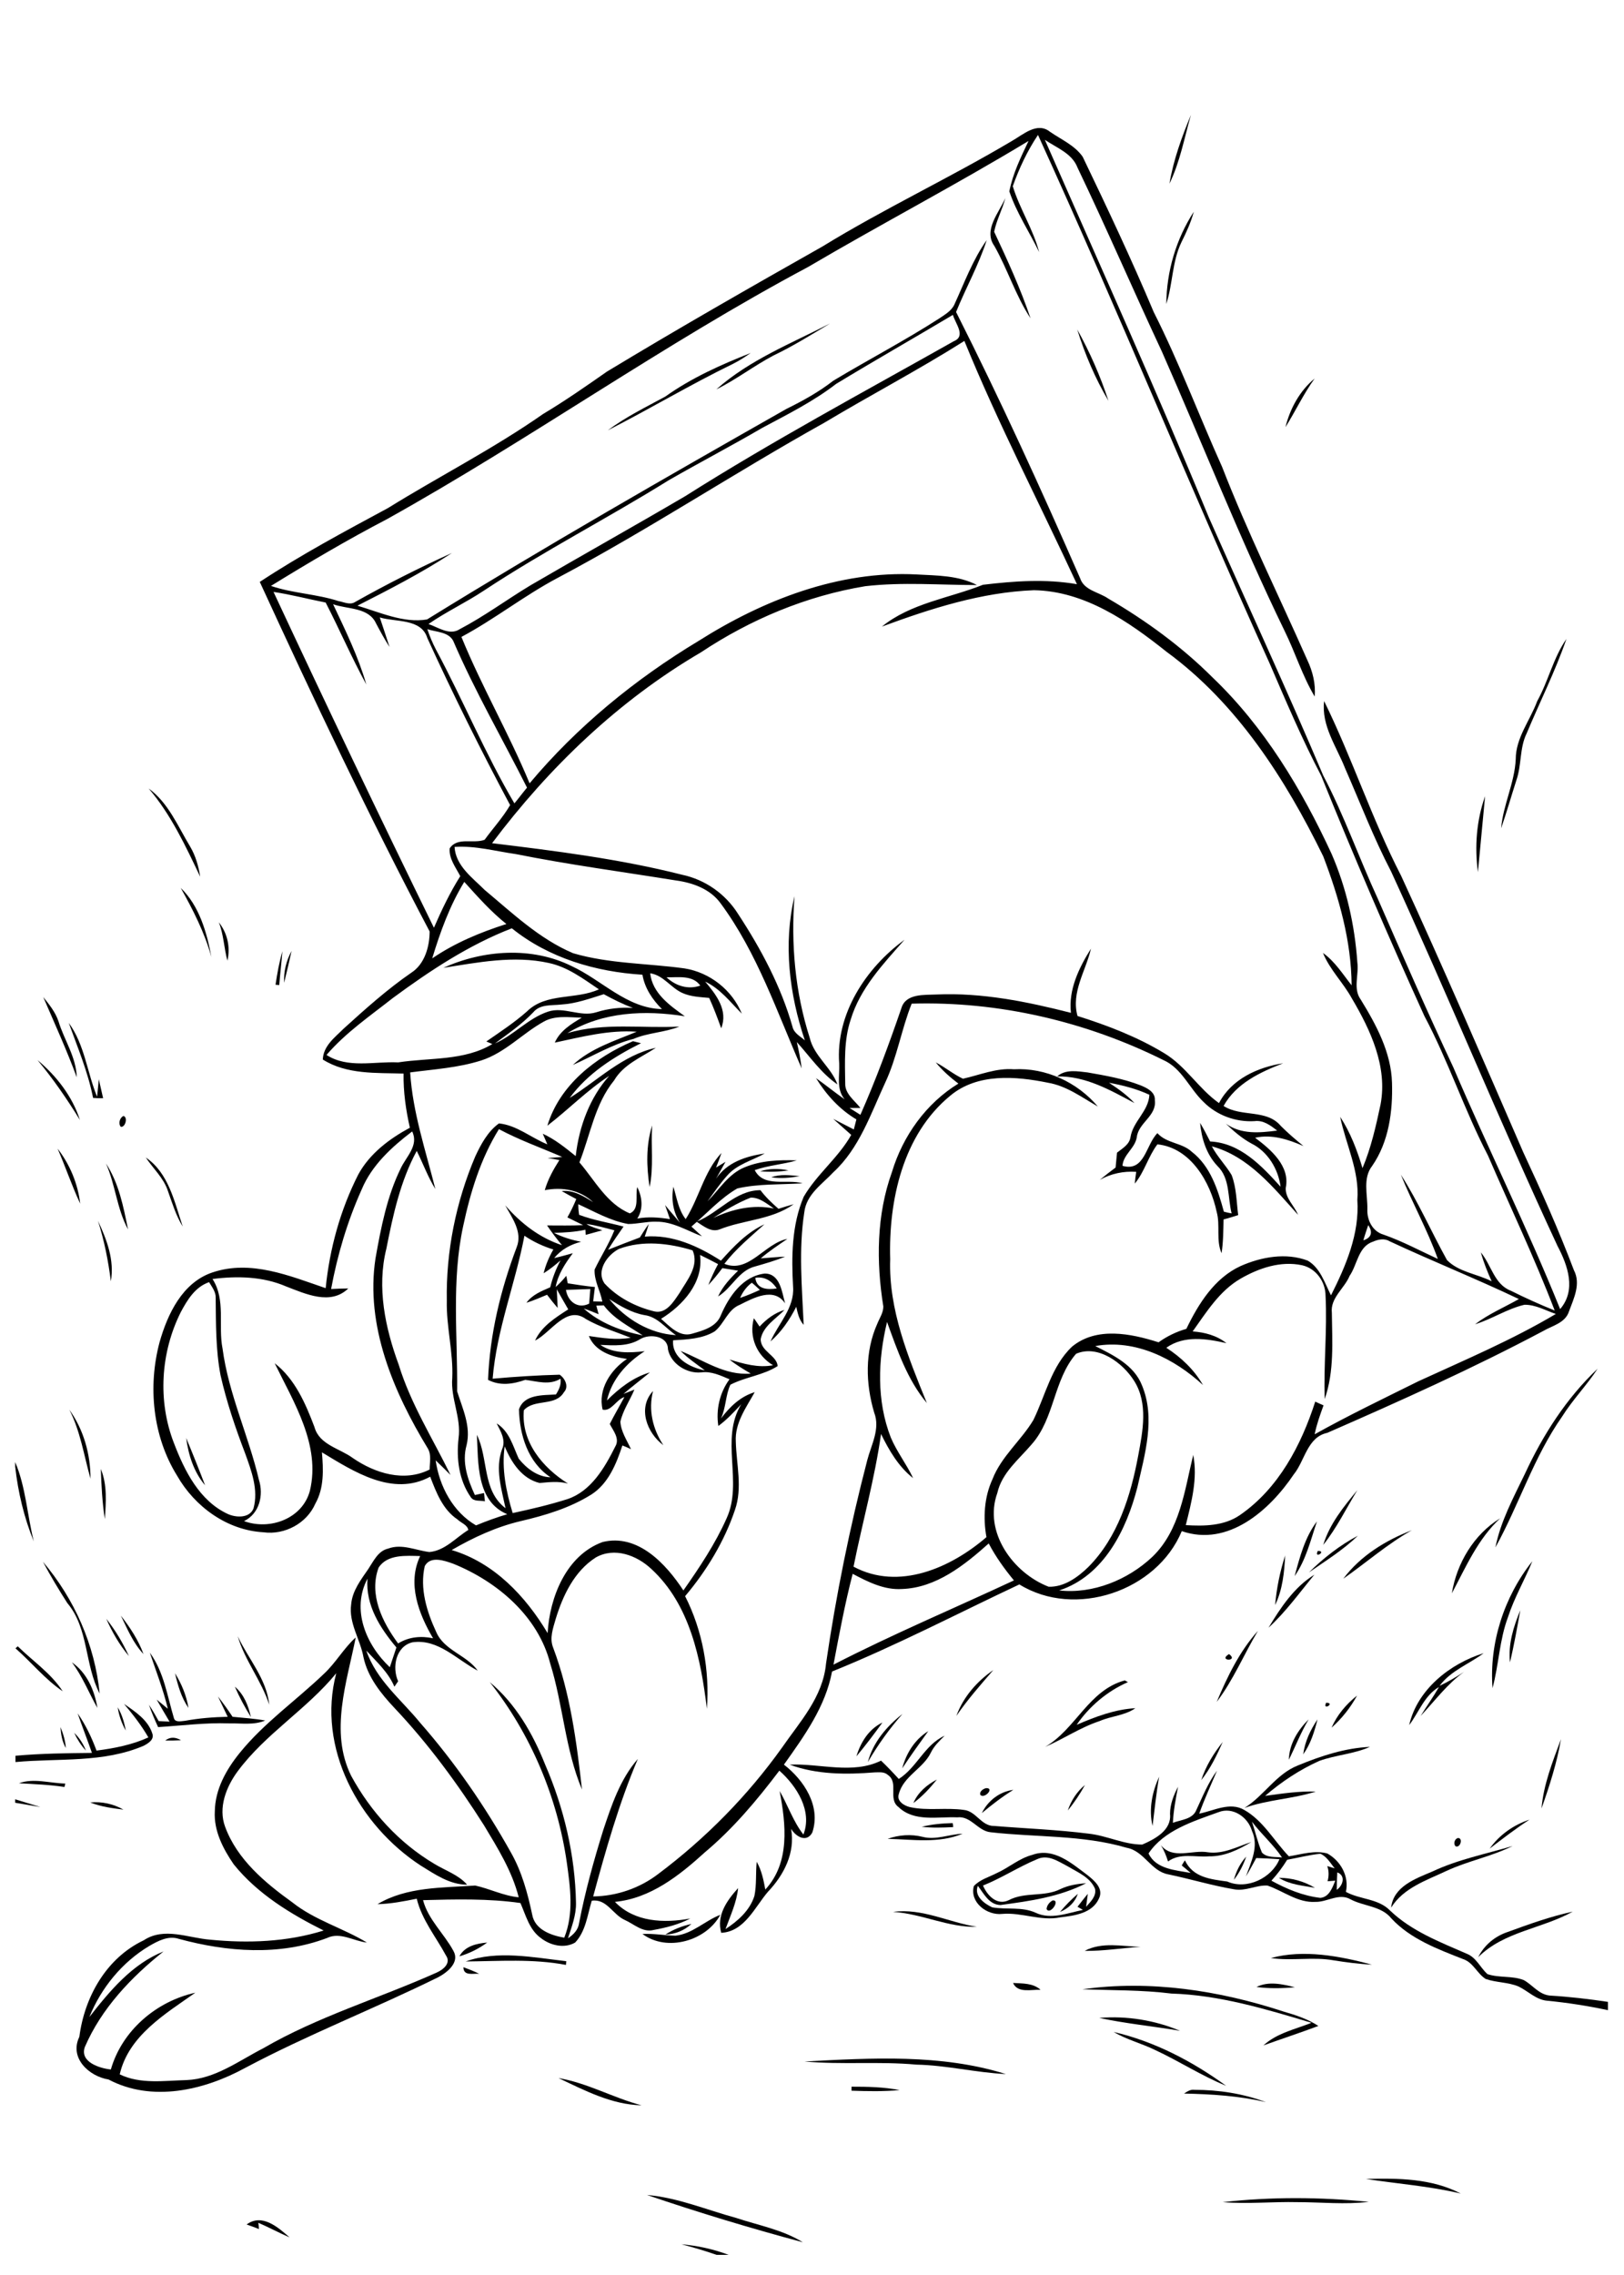 <?xml version="1.0" encoding="utf-8"?>
<!-- Generator: Adobe Illustrator 21.0.2, SVG Export Plug-In . SVG Version: 6.00 Build 0)  -->
<svg version="1.2" baseProfile="tiny" id="Layer_1" xmlns="http://www.w3.org/2000/svg" xmlns:xlink="http://www.w3.org/1999/xlink"
	 x="0px" y="0px" viewBox="0 0 567 794" overflow="scroll" xml:space="preserve">
<path fill="none" d="M204.6,429.1c-3.6,0.8-7.3,1-11,1.1c3,1.5,6.2,2.5,9.5,3.1c-3.6,1-7,2.7-9.4,5.7c2.2-0.5,4.3-1.1,6.5-1.7
	c-2.7,3.5-5.2,7.3-6,11.8c1.3-1.2,2.6-2.5,3.7-3.9c0.1,0.6,0.3,1.9,0.5,2.6c3.1,0.6,6.3,1,9.5,1.3c-0.2,1.7-0.4,3.3-0.6,5
	c0.8,0,2.4,0.1,3.2,0.1c-0.7-3.8-2.9-7.3-2.7-11.2c2.2-4.6,5-8.9,6.9-13.7c-3.3-0.8-6.5-1.8-9.8-2.2c1.8,1.1,3.8,1.7,5.8,2.2
	c-2,0.5-3.9,1-5.8,1.6C204.6,430.5,204.6,429.6,204.6,429.1z"/>
<path fill="none" d="M210.8,455.6c-0.6,0-1.9,0.1-2.6,0.1c0.3,1,0.5,2,0.8,3c-1.7-0.7-3.5-1.3-5.2-1.9c5.7,5.1,13.2,7.9,20.6,9.4
	C219.6,462.9,214.4,460.3,210.8,455.6z"/>
<path fill="none" d="M186.3,353.2c-4,4.2-8.8,7.5-13.4,10.9c6.6-3,11.6-8.8,18.5-11.1c5.6-1.9,11.3,2.1,16.9,0.2
	c4.1-1.3,8.5-1.8,12.8-1.5c-3.5-1.3-6.9-2.9-10.1-4.9c-4.8,1.6-9.7,3.4-14.8,3.6C192.7,351,188.7,350.4,186.3,353.2z"/>
<path fill="none" d="M176.8,322.5c-5.5-4.3-10.1-9.6-14.7-14.7c-5,8.3-8.3,17.5-11.2,26.7C158.8,329.2,167.7,325.4,176.8,322.5z"/>
<path fill="none" d="M131,439.3c1.9-10.7,3.9-21.6,8.8-31.4c1.9-4.1,6.4-8,4-12.9c-7.1,5.4-14,11.8-17.6,20.2
	c-4.9,11.1-8.4,22.8-10.7,34.8c2-0.1,4-0.2,6-0.2c-6.3,6-15,1.9-21.7-0.7c-8.1-3.5-17.1-3.7-25.7-2.6c4.7,7.3,1.9,16.3,3.5,24.3
	c2.1,15.8,9.1,30.4,12.7,45.8c1.6,5.3,0.1,11.8-5.2,14.4c9,3.3,20.5-0.8,23-10.6c3.8-15.9-5.5-30.8-12.3-44.5
	c7.1,5.5,10.7,14.2,13.9,22.3c1.7,6.2,8.8,7.4,13.4,10.8c7.7,5.3,17.9,8.5,26.8,4c0-2.4,0.8-5.1-0.6-7.2
	C137.3,486,127.5,462.9,131,439.3z"/>
<path fill="none" d="M88.5,526.4c1.8-6.5-0.7-13.1-2.9-19.2c-3.4-8.9-6.5-18-8.6-27.3c-1.8-8.9-1.6-18-1.7-27
	c0.1-2.1-1.3-3.8-2.3-5.5c-4.9,1.7-7.6,6.2-9.9,10.5c-6.9,14-8.1,30.9-2.4,45.6c3.7,9.7,8.9,20.2,18.8,24.8
	C82.3,529.7,87.1,530,88.5,526.4z M65,502c2.3,5.4,4.5,11,6.6,16.5C67.7,513.8,65.8,507.9,65,502z"/>
<path fill="none" d="M191.3,570c0.8-12.6,6.5-27.2,19.2-31.8c12.3-3.1,22.1,7.6,28.2,16.9c5.6-8,11.2-16.2,15.1-25.2
	c5.8-12.7-2.4-27.6,5.1-39.8c-2.5,2.7-5,5.5-8,7.6c-0.9-5.6,0.5-11.7,3.9-16.3c-3.1-1.4-6.4-2.9-9.9-2.4c-5,0.5-10.7-2.9-11.6-8.1
	c0-4.7-6.5-5.5-9.7-3.5c-4.2,2.6-9.2,2.2-13.9,2c4.6,3.1,10.3,2.8,15.5,2.2c-6.3,3.9-11.5,9.8-13.2,17.2c4.3-4.2,9.1-8,15-9.8
	c-3.1,2.5-6.2,4.9-9.2,7.5c1.3-0.5,2.5-1,3.8-1.5c-1.5,3.8-3.9,7.2-4.9,11.2c0.2,3.5,2.3,6.5,3.7,9.6c-1-0.4-2-0.8-3-1.3
	c-2.1,6.4-4.8,13.3-10.8,17.1c-7.5,4.8-16.1,7.4-24.7,9.3c-8.5,2-16.5,5.7-24,10.1C172.6,545.4,183.6,557.1,191.3,570z M227.9,485.5
	c-1.7,6.6-0.1,13.3,3.6,18.9C225.9,500.2,222.5,491.4,227.9,485.5z"/>
<path fill="none" d="M160.6,305.9c-1.5-3-3.9-6.1-3.7-9.7c2.7-4.1,8.3-1.5,12.2-3c2.9-4.1,6.4-7.8,8.9-12.1
	c-10.2-19.1-19.9-38.5-28.9-58.3c-2.2-6.9-11-5.6-16.6-7.2c1.1,3.5,2.3,6.9,3.4,10.3c-1.7-2.7-3.2-5.5-4.7-8.2
	c-2.6-5.7-9.9-4.9-15-6.7c4.4,9.1,8.8,18.3,11.6,28c-5.1-9.4-9.3-19.2-14.2-28.6c-6.1-1.2-12.1-2.8-18.2-3.7
	c18.3,39.2,37.1,78.4,55.9,117.3C154.1,317.7,157.1,311.7,160.6,305.9z"/>
<path fill="none" d="M188.4,517.5c-6.2-1.5-9.9-7.3-12.2-12.8c-1.2,7.9,0.5,15.8,2.8,23.3c6.4-1.4,12.9-2.9,19.2-4.9
	c8.3-2.8,13-10.9,16.6-18.3c1.7-2.8-0.7-5.5-1.9-7.9c1.6-3.2,3.4-6.3,5.1-9.4c-2.9,0.8-4.6,5.1-7.6,4.4c-1.8-7.1,2.7-13.9,8.5-17.7
	c-5.2-0.7-11.1-2.7-13.3-8c4.8,0.7,9.7,1.5,14.6,0.6c-5.2-2-10.7-3.7-15.6-6.5c-6.8-5-12.3,4.7-17.8,7.5c2.3-5,7.1-8,11.6-10.9
	c-1.3-2.3-2.6-4.6-4-7c0.1,2.2,0.2,4.3,0.3,6.5c-1.3-1.5-2.5-3.1-3.7-4.6c-2.4,1-4.8,2-7.2,2.8c2-2.8,5.2-4.1,8.3-5.4
	c0.8-3.3,2-6.5,3.6-9.4c-1.8,1.7-3.8,3.2-5.9,4.5c0.7-2.9,1.9-5.7,3.4-8.3c-3.6-1.1-7-2.7-10.1-4.8c-3.1,16.8-9.6,32.8-11.1,49.9
	c7.8-0.7,15.6-1.1,23.4-1.4c1.9,1.2,3.3,4.2,1.5,6.1c-3,5.1-10.3,2.3-14,6.3c-1,11,6.5,20.1,15.3,25.5
	C195,516.8,191.6,517.2,188.4,517.5z"/>
<path fill="none" d="M197.6,450.2c0.6,4.1,4.1,6.9,8.1,4.8c0.1-1.7,0.3-3.4,0.4-5.1C203.3,450,200.5,450,197.6,450.2z"/>
<path fill="none" d="M438.6,648.6c-1.2,2.1-2.3,4.3-3.6,6.4c1.8-5.1,4.6-10.6,2.1-15.9c-1.4-4.9-6.7-8.5-11.7-6.5
	c-8.8,3.2-19,6.3-24.4,14.4c2.7,5.5,9.4,5.9,14.7,6.8c-1-0.9-2.1-1.7-3.1-2.6c0.4-0.6,0.7-1.2,1.1-1.8c2.8,6,9,6.6,14.8,7.4
	c6.7,3,15.5-1.2,18.2-7.8C444,648.8,441.3,648.7,438.6,648.6z M436.3,646.3c0.2,0.2,0.4,0.4,0.4,0.4S436.5,646.5,436.3,646.3z
	 M422.1,647.9c-4.8,0.3-10.1-1.3-14.3,1.8c-0.5-2-1.4-3.9-2.5-5.7c4.2,5.2,10.9,1.5,16.5,2.5c5.4,0.8,10.2-2,15.1-3.5
	C432.4,645.6,427.4,648,422.1,647.9z M430.8,656.1c0.7-3,2.2-5.8,4.3-8.1C434.2,651,432.7,653.7,430.8,656.1z"/>
<path fill="none" d="M447.6,648.3c-3-4.5-7.2-8.1-10.5-12.4c1.2,3.6,2.1,7.3,3.5,10.8C442.4,648.5,445.3,648,447.6,648.3z
	 M441.6,644.6c0,0-0.1-0.1-0.4-0.4C441.5,644.5,441.6,644.6,441.6,644.6z"/>
<path fill="none" d="M463.4,651.4c0.9,0.3,1.7,0.5,2.6,0.8c-1.5-1.8-2.8-4.1-5-5.1c-3.9,0.5-7.7,1.5-11.6,2.1
	c-1.6,2.5-3.4,5-5.5,7.3c5.3,2.9,11,5.4,17.1,6c3.1-0.3,4.2-3.5,5.3-5.9c-0.9,0.1-1.8,0.1-2.7,0.2
	C464,654.9,464.1,653.1,463.4,651.4z M446.5,655.5c4.5-0.1,8.8,1.1,12.6,3.5C454.8,658.1,450.3,657.8,446.5,655.5z"/>
<path fill="none" d="M149.3,219.6c0.8,2.4,1.8,4.8,3,7.1c9.5,17.7,17.2,36.4,27.4,53.7c1.5-1.8,2.9-3.7,4.4-5.5
	c-8.6-17.1-18.2-33.7-25.7-51.3C156.6,220.5,152.3,220.6,149.3,219.6z"/>
<path fill="none" d="M314.9,554.5c-6.2,0.5-11.9-2.5-17.2-5.3c-2.7,10.5-4.7,21.1-6.7,31.7c20.6-10.6,42-19.6,63-29.4
	c-3.3-4-6.4-8.3-8.8-12.9C336.7,546.3,326.9,554.1,314.9,554.5z"/>
<path fill="none" d="M467,653.5c-0.2,2-0.2,4.1-0.2,6.1C468.8,658.2,470,654.7,467,653.5z"/>
<path fill="none" d="M397.3,508.1c1.7-8.5,3.6-18.3-1.4-26c-4-6.4-12.6-12.8-20.3-9.5c-7.9,9-7.4,22.6-15.5,31.6
	c-4.5,5.2-10.4,9.8-12,17c-4.9,13.5,5.5,27.9,17.9,32.7c5.4,0.3,10.1-3.2,13.8-6.8C390.3,536.6,394.7,522.1,397.3,508.1z"/>
<path fill="none" d="M124.2,210.2c11-6.1,22.3-11.8,33.8-17.1c-10.5,6.9-21.8,12.7-33,18.4c7.8,2.3,16.2,6.1,24.3,4.8
	c41.3-25.5,83.3-49.6,125.5-73.5c5.7-2.8,11.2-5.9,16.3-9.8c12.3-7.4,25-14,37.1-21.8c1.9-1.4,4.2-2.6,5.2-4.8
	c3.5-7.6,6.4-15.7,11.3-22.5c-2.7,8.7-7.3,16.6-10.7,25.1c15.4,30.5,29.5,61.6,43.3,92.9c1.4,4.3,6.5,4.8,9.8,7.1
	c13.2,7.7,25.7,16.8,36.5,27.6c18,17.3,31,39,41.5,61.5c5.2,12,8,24.9,9,37.9c0.6,4.3-1.6,9.1,1.2,13c5.5,8.8,10.6,18.4,10.9,29
	c0.3,10-1.2,20.6-6.9,29c-3.3,4.4-1.5,10.1-1.7,15.1c-0.1,3.7,1.8,7.8,5.6,8.9c6.6,2.3,12.7,5.5,19,8.5
	c-3.6-10.1-8.9-19.5-12.9-29.4c6.1,9.5,10.6,19.9,16.1,29.8c4.1,4.1,10.5,4.8,15.6,7.4c-1.5-3.3-2.8-6.6-3.8-10.1
	c3.7,4.4,4.7,11.2,10.5,13.4c5,2.5,10.1,4.8,15.3,6.9c-7.1-18.3-15.5-36.1-23.3-54.1c-8.2-15.8-13.8-32.9-22.2-48.7
	c-12.6-27.7-24.6-55.6-36-83.8c-6.7-12.7-12.3-26-18-39.2c-27.7-61.2-53-123.4-80.9-184.5c-3.7,5.5-6.6,11.6-8.8,17.9
	c2.4,7.9,7.1,15,9.2,23c-3.4-7.1-8-13.7-10.4-21.2c1.2-6.2,4-11.9,6.7-17.6c-25.3,15.3-51.5,29-77,44c-50.5,26.8-97.1,60.2-147,88
	c-13.8,7.2-27.2,15.1-40.4,23.3c7.7,2.6,15.9,2.8,23.6,5.3C120.2,210.2,122.3,211.4,124.2,210.2z M387,139.9
	c-4.6-7.8-8.2-16.2-10.9-24.9C380.5,122.9,384.2,131.3,387,139.9z M351,69c-1,4-3.1,7.8-3.9,11.8c4.6,9.9,9.2,19.9,12.7,30.2
	c-5.2-7.9-8-17.1-12.7-25.2C343.2,80.2,348.7,74.2,351,69z M289.8,112.9c-6.5,3.9-12.9,7.9-19.8,11.2c-6.8,3.6-13,8.4-20,11.8
	C261.7,125.6,276.1,119.9,289.8,112.9z M232.3,138.4c9.1-6.5,19.4-11.1,29.8-15.2c-1.9,1.4-4,2.7-6.1,3.8
	c-14.9,7.2-29.1,15.7-43.7,23.2C218.5,145.5,225.5,142.1,232.3,138.4z"/>
<path fill="none" d="M239.3,173.2c30.5-19.3,62.4-36.3,93.8-54.1c4.4-1.8,0.5-6.2-0.3-9.2c-13.5,8.1-27.3,15.8-40.8,24.1
	c-7.9,6.1-16.9,10.6-25.7,15.3c-10.8,6.3-21.9,12-32.7,18.3c-21.3,13.2-43.6,24.8-64.5,38.5c-6.3,4.2-13.2,7.4-19.4,11.7
	c3.4,1.1,7.4,4.1,11,1.8c8.6-4.6,16.4-10.3,24.7-15.3C203.2,193.8,221.4,183.7,239.3,173.2z"/>
<path fill="none" d="M477.7,427.6c-0.6,1.8-1.2,3.5-1.7,5.3C478.8,432,479.4,430.1,477.7,427.6z"/>
<path fill="none" d="M514.9,461.9c4.7-3.6,10.2-5.9,15.3-8.8C515.3,446,500,439.9,485,433c-1.8-1.1-4-0.6-5.8,0.2
	c-5.1,1.7-5.4,8-8.1,11.9c-1.9,4.4-6.8,7.7-6.2,12.9c0.2,10.1,1,20.5-2.5,30.1c-0.5-12,0.8-24,0.3-36c0-4.9-3.3-9.6-8.2-10.7
	c-7.5-1.6-15.1,1-21.5,4.7c-7.3,4.2-11.8,11.7-16.7,18.4c4.3,0.3,8.5,1.5,11.8,4.1c-7-1.6-14.8-2.8-21,1.6c5.2,3.3,9.8,7.6,12.8,13
	c-10-9.3-23.6-16.1-37.6-13.6c6.4,3.2,13.5,6.6,16.3,13.7c4.8,11.5,0.9,24-1.6,35.6c-3.8,14.8-11.8,30.9-27.3,36
	c11.8,1.3,24-3.6,32.5-11.7c9.7-9.3,11.3-23.2,14.3-35.6c1.6,8.3-0.6,16.6-2.6,24.5c6.4,0.4,13.4,0.3,18.9-3.5
	c13.5-9.3,21.4-24.3,26.3-39.6c1,0.4,1.9,0.9,2.9,1.3c-1.1,3.3-2.3,6.7-3.1,10.1c11.8-6.6,24.1-12.4,36.2-18.5
	c16.2-7.5,32.7-14.4,47.9-23.8c-3.6-1.2-7.1-3.3-11-3.2C526.1,456.6,520.8,460.2,514.9,461.9z"/>
<path fill="none" d="M170,363.6c4.8-3.3,9.8-6.5,14.2-10.5c6.7-6.6,17-4,25.1-7.7c-5.5-3.7-11-7.8-17.5-9.2
	c-12.2-2.7-24.7-0.2-36.8,1.7c13.9-6.3,30.9-7.4,44.8-0.6c10.6,4.9,19.2,14.6,31.5,15c-3.3-3.4-5.9-7.3-6.8-12
	c-16.3-1-32.7-5.9-45.6-16.2c-15,5.7-28.6,14.8-41.5,24.3c-8,6.2-16.5,12.1-23.2,19.9c7.3,4.8,16.7,2.3,25,2.6
	c11.1-1.7,23.1-0.5,33.1-6.2C171.6,364.4,170.6,363.9,170,363.6z"/>
<path fill="none" d="M302.9,510c1.4-5.4,4.5-11,2.4-16.6c-3-10.1-3.3-21.3,1.1-31c0.7-2,2.1-3.8,2.1-6c-2.6-15.5-2.4-31.9,3-46.9
	c3.8-12.6,11.8-24,23.2-30.9c-2.9-2.1-5.6-4.6-7.9-7.4c3.3,1.7,6.2,4.1,9.5,5.7c5.9-1.2,11.6-3.8,17.8-3.3
	c11.2-0.5,22.2,4.6,29.3,13c-5.6-3.2-10.9-7.2-17.4-8.3c-11.3-2.3-24.6-3.4-34.1,4.5c-16.6,13.6-21.6,36.6-21,57.1
	c-0.6,17.6,6.3,34.2,12.8,50.2c-6.8-8.2-10.3-18.5-13.9-28.3c-3.3,13.2-3.7,27.5,1.3,40.3c2.1,5,5.5,9.3,7.8,14.2
	c-5.1-4-8.4-9.7-11.2-15.4c-2.2,15.6-6.5,30.8-9.6,46.3c15.8,8.5,34,0.4,46.4-10.3c-1.2-6.8-0.8-13.9,2.1-20.2
	c3.1-8,10-13.5,14.3-20.7c4.2-8.6,6.3-18.8,13.5-25.6c8.6-7.1,20.6-4.7,30.2-1.5c2.9-2.1,6.2-3.8,9.7-4.7
	c4.1-8.8,9.8-17.7,18.9-21.9c7.3-3.2,15.9-4.9,23.5-1.9c4.4,2.6,5.9,7.8,8.1,12.1c5.2-10.3,10-21.5,9.2-33.3c0.7-10.1-4-19.3-6-29
	c3.6,5.5,6,11.6,7.8,17.9c3-7.1,4.7-14.7,6.3-22.2c2.4-13.2-3.5-25.9-10-37c-3-5.5-7.7-10-10.1-15.9c4.2,2.9,6.8,7.3,10,11.3
	c-0.1-15.5-4.4-30.7-9.9-45c-13.2-27.1-30-53.4-54.7-71.4C394,217,378.8,206.4,361,206.1c-18.4,0.6-36,6.4-53.1,12.7
	c10-8.2,23.5-9.9,35.3-14.6c10.9-1.3,22-2.1,32.8-0.2c-13-28.3-27.5-56-39.3-84.9c-16,10.2-32.8,18.9-49,28.6
	c-31.3,17.5-61.3,37.3-93,54.1c-11.6,6.1-22,14.3-33.6,20.6c7.1,17.4,16.5,33.8,23.8,51.1c16.6-19.7,36.9-36.4,59-49.7
	c22.6-14.3,48.9-24.6,76.1-23.2c7.1,0.4,14.7,0.3,21.1,3.7c-13,0-26-1.1-39,0.4c-20.5,3.4-40,11.6-57.4,23.1
	c-28.7,16.8-53,40.1-72.9,66.6c22.2,2.7,44.6,5.5,66.3,11c8.1,1.7,15.2,6.7,19.6,13.7c7.9,12.3,15,25.3,19,39.4
	c0.5,2.2,2.7,3.4,4.3,4.7c-5.4-16.1-7.7-33.7-3.6-50.3c-1.3,16.6,0.2,33.5,5.3,49.4c1.5,6.4,7.4,10.3,9.7,16.3
	c-5.7-3.9-9.6-9.7-14.2-14.8c0.7,3,1.3,6.1,1.7,9.2c-8.6-19.5-15.5-40.2-28.3-57.6c-3.6-5-9.7-7.2-15.6-8c-18.7-3-37.4-5.5-55.9-9.2
	c-7.1-1-14.2-3-21.4-2.5c0.4,6.6,6.2,10.7,10.5,15c9.8,8,19.2,17,30.9,22.1c12.6,3.7,26,3.4,38.9,5.3c8.8,1.4,16.6,7.5,20,15.8
	c-4-4-7.5-8.7-12.8-11.2c3.9,4.5,8.1,10.1,5.6,16.3c-1.3-3.6-2.6-7.1-4.2-10.6c-3.1-0.4-6.4-0.4-9.3-1.7c-4.1-1.8-6.6-6.2-11.3-6.9
	c0.8,7,6.8,11.2,12.1,15c-13.9-2.2-28.7-1.6-41,5.9c12.7-3.9,26-1.6,39.1-2.3c-5.2,2.1-10.9,2.1-16,4.3c0.7,0.2,2.1,0.5,2.8,0.7
	c-9.4,4.7-18.6,10.5-24.9,19.1c9.8-6.1,18.4-14.9,30.1-17.5c-5.1,3.4-11.3,5.8-14.6,11.4c-6.7,8.3-8.3,19-12.1,28.6
	c5.4,6.3,9.6,14.5,17.6,17.8c3.5-1.5,1.8-6.2,2.6-9.2c1.6,3.5,2.2,7.6,0,11c3.8-0.6,7.6-0.4,11.4,0.2c-0.6-1.6-1.1-3.2-1.7-4.9
	c1.7,2.1,3.5,4.2,5.2,6.2c-2.4-3.8-3.1-8.2-2.3-12.6c1.2,3.8,1.7,8,4.3,11.3c4.6-7.5,6.4-16.6,12.5-23.1c-0.6,1.7-1.2,3.4-1.9,5.1
	c1.1-0.7,2.2-1.4,3.3-2c-1.1,2-2.2,3.9-3.3,5.9c3.9-5.7,10.5-7.9,17-8.8c-4.4,2.5-9.8,3.8-13.2,7.8c-2.5,2.8-4.6,5.9-6.8,8.9
	c4.1-4.1,7.3-9.6,13-11.9c5.7-2.3,12.1-2.5,18.2-2.4c-4.8,1.5-9.9,1.8-14.7,3.4c3.2,6.1,11.2,3,16.7,4.6c-7.6,0.5-15.3,0.1-22.8,1.8
	c-6,3.5-10.7,8.8-16,13.3c1.3,1.1,2.5,2.2,3.7,3.4c-5.3-1.9-10.3-5.1-16.1-5.1c-3.3-0.1-6.5,0.9-9.7,0.8c-6.2-1.1-11.7-4.3-17.4-6.9
	c0.1,1.3,0.1,2.5,0.3,3.7c5,1.9,10.4,2.7,15.5,4.1c-1.8,2.7-3.7,5.3-5.4,8.1c3.7-1.4,7.4-2.8,11.1-4.3c1-1.6,2-3.2,3.1-4.7
	c-0.5,1.5-0.9,2.9-1.4,4.4c9.7-0.8,18.7,3.4,26.6,8.4c4.4-4.9,9.1-9.8,15.2-12.7c-4.9,4.4-10,8.5-14,13.8c8.5,3.5,14.1-7.2,22-8.7
	c-3.1,2.2-6.3,4.4-9.3,6.8c2.8-0.2,5.6-0.4,8.5-0.6c-3.4,1.5-6.9,2.4-10.4,3.4c-5.8,1.4-8.2,7.6-13,10.5c1.6-3.5,4.2-6.3,7-9
	c-1.8-0.3-3.7-0.6-5.5-0.9c-1.6,2-3.2,4-4.9,5.9c1-2.5,2.2-4.9,3.4-7.3c-2.1-1.1-4.2-2.1-6.3-3.2c1.2,9.6-6,17.6-13.6,22.3
	c3,2.6,6.4,6.5,10.8,5.2c3.9-1.1,8.6-2.3,10.1-6.5c2.8-6.6,7.7-13.6,15.3-14.5c5.4,0,5.9,6.5,7.1,10.4c-3.9-5.7-11-1.8-15.8,0.5
	c-4.3,1.7-5.4,6.6-8.8,9.3c-4.3,2.7-9.6,2.8-14.5,3.1c-0.4,6.1,5.9,9.5,11.1,10.5c-2.8-2.3-5.9-4.3-8.5-6.8
	c7.9,3.2,15.5,8.7,24.5,7.9c-2.6-1.5-5.1-3.1-7.4-4.9c4.9,1.5,10,3,15.2,2c-5.7-3.4-8.4-9.9-6.7-16.4c0.7,1,1.4,1.9,2,2.9
	c2.3-2.7,5.2-4.8,8.7-5.8c-3,3.1-7.3,5.6-8.3,10.1c-0.3,4.4,5.7,5.9,5.9,9.5c-5,3.3-11.3,3.9-16.5,6.5c-1.6,3.7-1.5,8.1-3.3,11.8
	c3.1-4,6.8-7.7,11.8-9.2c-3,5.4-6.9,10.8-6.6,17.3c0.3,7.9,2.4,16.1-0.3,23.8c-3.7,11.1-9.9,21.2-17.4,30.1
	c6.1,12,8.7,25.9,7.6,39.3c-2.1-17.4-5.9-36.4-19.4-48.8c-5-4.8-12.9-7.7-19.4-4c-7.5,4.8-11.5,13.3-14,21.5
	c-0.9,3.2-2.2,6.6-0.9,9.9c6,15.8,8.2,32.8,10.1,49.6c-5.9-13.9-6.6-29.5-11.1-44c-4.3-16.5-18.6-28.5-33.8-34.8
	c-3.1-1.1-8-2.9-10,0.8c-1.8,7.8,0.7,16,4,23c2.7,6.5,10.5,8,14.5,13.5c-7.3-3.8-13.9-11.1-22.8-9.9c-5.8,1.4-7.2,8.8-5,13.6
	c-0.4,0.6-0.9,1.3-1.3,1.9c-2.1-5-6.2-8.7-9.8-12.6c3.5,10.2,12.2,17,18.8,25.2c12.1,13.9,22.7,29.2,31.7,45.3
	c3.8,6.7,5.8,14.1,7.4,21.6c0.9,5.3,6.5,7.3,11.2,8.1c3.4-8.3,2.1-17.5,0.9-26.2c-3.3-22.9-12.6-44.9-26.9-63
	c9,7.5,15,17.9,19.3,28.7c6.6,15.2,10.5,31.6,10.8,48.3c0.1,4.3-1.4,8.4-2.8,12.4c1.9-1.3,3.6-3,3.9-5.4c2.1-11,5.1-21.7,8.4-32.3
	c3-8.7,5.9-17.9,12.1-24.9c-6.5,15.5-11.1,31.8-15.6,48c8.2-0.1,16.3-2.9,22.8-7.9c16.5-12.4,31.1-27.2,43.1-44
	c6.2-9,14.3-17.6,15.5-29C292,557.1,296.7,533.4,302.9,510z M226.8,414.3c-1-7.1-1.2-14.5,0.9-21.5
	C227.2,399.9,228.2,407.3,226.8,414.3z M265.4,408.8c3.2-1,6.6-1,9.9-0.3C272,409,268.7,409.1,265.4,408.8z M269.3,410.9
	c3.2-1.1,6.6-0.7,9.9-0.4C275.9,411.1,272.6,411.3,269.3,410.9z M251.3,429.2c-3,1.1-5.6-1.2-8-2.7c7.7-3.2,13.4-11.1,22.3-11
	c1.9,2.4,4,4.5,6.3,6.5c1.7-0.5,3.5-1.1,5.3-1.6C269.5,425.9,259.8,425.8,251.3,429.2z M280.8,423c-2,13-0.8,26.2-0.2,39.2
	c-1.6-1.7-2.1-4.1-2.6-6.3c-2.3,4.5-5.2,8.8-9,12.1c2.8-6.2,8.4-11.7,7.9-19c-0.7-10.6-0.5-21.6,3.7-31.5
	c4.6-7.9,12.1-13.6,16.6-21.6c-2.1-1.9-4.2-3.7-6.3-5.6c2.4,1.2,4.8,2.5,7.2,3.7c0.3-1.2,0.6-2.3,0.9-3.5
	c-5.9-3.5-10.5-8.6-14.1-14.4c3.4,2.4,6.6,5,10,7.4c-3-3.6-1.8-8.2-1.9-12.5c-1.3-17.2,9.3-33.4,22.8-43.2
	c-7.4,8.4-15.5,17-18.8,27.9c-2.4,7.2-2,14.8-1.9,22.3c-0.1,3.6,3.3,5.9,5.3,8.5c-1.3,0-2.5,0-3.8,0c1.3,0.8,2.5,1.6,3.8,2.4
	c5.4-12.1,9.9-24.6,14.3-37.2c1.5-5.2,8.1-4.6,12.3-4.8c15.9-0.7,31.5,2.6,46.9,6.4c-0.9-8.1,2.8-15.7,7-22.4
	c-1.8,7.8-7,15.2-4.7,23.5c10.5,3.3,20.8,7.3,30.3,13c7.5,4.4,12,12.4,19.1,17.4c4.3-8.4,13.5-12.5,22.4-13.9
	c-8,3.1-16.4,7-20.8,14.9c6.2,4,15,1,20,7c2.5,2.5,5.2,4.8,7.9,7c-5.3-2.3-11-4.2-16.9-2.9c5.4,4.1,12.2,9.9,10.7,17.5
	c-0.2,3.6,3.1,6.2,4.3,9.4c-8.5-9.5-17.1-20.4-30.1-23.9c1.9,3.6,4.9,6.5,6.9,10c1.7,4.4,1.7,9.3,2.3,14c-1.7,0.6-3.4,1.1-5.1,1.5
	c-0.1,3.9-0.1,7.9-0.7,11.8c-2-4.5-0.3-9.7-1.7-14.4c-2.2-10.4-9.1-22.5-20.7-23.6c-3.1,4.2-4.5,9.6-7.9,13.7
	c0.2-1.4,0.3-2.7,0.5-4.1c-4.5-0.3-8.8,0.6-12.7,2.8c1.8-1.4,3.6-2.9,5.5-4.3c0.1-1.8,0.3-3.5,0.5-5.2c1.8-1.5,4.3-2.8,4.7-5.4
	c1-5.5,6.4-9,6.6-14.8c-4.5-2-9.3-3.2-14.1-4.2c3.1,2.1,6.2,4.3,8.9,7.1c-8.5-4.5-17.1-9.4-27-9.3c2.9-2.6,7.1-1.8,10.6-1.4
	c6.2,1.1,12.5,2.2,18.5,4.5c2.2,1,5.2,2.4,5,5.2c0.7,5.5-5.7,7.8-6.3,12.9c-0.6,3.9-4.7,6-5,10c7.8,2.2,8.1-7.3,12.2-11.4
	c3.2,3.5,8.6,3.2,12,6.5c6.6,5.1,9.2,13.3,11.2,20.9c0.7,0.1,2.1,0.4,2.7,0.6c-1.4-5.5-0.5-12.2-4.9-16.5c-3.9-4.1-5.5-9.6-6.1-15.1
	c1.2,2.1,2.3,4.3,3.5,6.5c10.5,0.5,18,8.6,24.6,15.8c-0.7-6.3-4.4-12.3-10.2-15.1c-3.3-1.8-6.2-4.3-8.9-6.9
	c5.3,3.8,11.7,3.2,17.9,2.4c-2.3-1.8-4.8-3.7-7.9-3.3c-6.5,0.3-13.1-2-17.7-6.6c-5-4.6-7.6-11.8-14.1-14.7
	c-27.1-13.5-57.6-20.6-87.9-19.7c-3.6,9.1-5.1,18.9-9.3,27.7c-5,10.9-9,22.8-18,31.1C287.1,413.3,281.5,416.8,280.8,423z"/>
<path fill="none" d="M382.2,659.2c-1.7-4-6-5.8-9.5-7.8c-3.2-1.7-6.9-4.3-10.7-2.5c-6.5,2.6-12.4,6.6-18.9,9.2c1.5,3.5,5,7,9,5.1
	c5.7-3,12.4-1,18.1-3.9c2.8-1.3,5.8-1.8,8.9-2c-9.4,4.8-19.6,6.2-29.9,7.6c-4,0-5.8-4-7.9-6.7c-1.4,3.5,2.1,6.3,5,7.5
	c5,0.9,10.4-0.3,15.2,1.9c5.3,2.6,11.2,0.2,16.5-1c-0.5-0.3-1.4-0.8-1.9-1.1c1.2-1.5,2.3-3,3.5-4.6c-0.2,1.5-0.4,3-0.6,4.5
	C380.6,663.7,382.8,661.8,382.2,659.2z M365.4,666.3c0.1-1.3,1.1-2.3,2.1-3C370.4,663,366.6,668.6,365.4,666.3z M370.1,667.3
	c1.9-2.2,4-4.3,6.2-6.3C375.3,664,373,666.1,370.1,667.3z"/>
<path fill="none" d="M249,425.1c6.7-3.1,13.9-4.7,21.3-3.3c-2.5-1.7-5-3.9-8.1-3.8C257.5,419.7,253.2,422.4,249,425.1z"/>
<path fill="none" d="M258.4,453c2.3-0.8,4.6-1.8,6.9-2.8c-0.9-0.8-1.8-1.7-2.7-2.5C260.7,449.1,259.3,450.9,258.4,453z"/>
<path fill="none" d="M225,459c-4.5-0.9-8.5-3.2-12.3-5.6c5.7,7,14.2,12.1,23.3,12.6C232.4,463.7,229.6,459.6,225,459z"/>
<path fill="none" d="M271.2,449.8c-1.7-2.6-4.3-4.3-7.5-3.7C264.2,450,267.9,450.2,271.2,449.8z"/>
<path fill="none" d="M151.2,571.9c-5-8.5-9.1-19.2-4.5-28.7c-4.9-0.1-11.4-0.7-14.5,4c-3.5,9.3,1.3,19.1,6.8,26.6
	C142.7,571.4,147,571,151.2,571.9z"/>
<path fill="none" d="M244.5,344c-2.7-3.8-7.8-2.8-11.8-2.9C235.9,344.1,240.2,345.5,244.5,344z"/>
<path fill="none" d="M237.3,451.4c2.6-4.4,6.8-9.4,4.5-14.8c-8.3-2.5-17.5-3.6-25.7-0.5c-4.1,2.1-8,7.7-5,12.1
	c4.6,4.8,10.9,8.1,17.3,9.7C232.6,458.7,235.2,454.3,237.3,451.4z"/>
<path fill="none" d="M222.2,360.2c-9.7-0.7-19.2,1.8-28.6,3.8c1.8-4.1,5.6-6.5,9.4-8.7c-4.4-0.1-9.3-0.9-13.3,1.4
	c-7.4,4.2-13.4,10.8-21.7,13.5c-8.1,2.5-16.5,3-24.9,4.2c1,14,5.5,27.2,8.8,40.7c-2.6-4.2-4.4-8.8-6.5-13.3
	c-5.8,10.6-8.3,22.5-10.6,34.1c-3.4,13.6-0.5,27.6,4.3,40.5c4.1,13.7,11.9,25.8,18.1,38.5c-1.8-1.7-3.5-3.4-5.2-5.1
	c1.3,9.1,5.9,18,14.1,22.7c3.6-1.5,7.2-2.8,10.9-3.9c-10.8-4.5-10.1-17.9-10.6-27.7c4.1,8.3,1.8,19.4,10,25.6
	c-1.4-6.8-3.7-13.8-1.2-20.6c1.5-3.2-0.5-6.2-1.9-9c4.5,2.7,5.7,7.9,7.7,12.3c2.7,3.4,6.6,6.3,11.1,6.5c-7.9-5.2-10.8-14.8-11-23.7
	c1.9-5.4,8.4-4.9,12.9-5.2c1.1-1.6,1.9-3.5,1.6-5.5c-3.9,2.5-8.2,0.9-12.3,0.4c-4.3,1.5-8.8,2.2-13,0c0.6-15.8,4.3-31.5,10-46.3
	c2.1-5.3-1.6-10.1-4-14.6c5.4,6.2,11.9,11.3,19.8,13.9c-1.9-2.2-3.6-4.5-5.2-6.9c4.2,0,8.4,0.1,12.6-0.1c-1.8-1-3.6-1.8-5.5-2.7
	c1.2-2,2.3-4.1,3.1-6.4c-1.7-0.9-3.4-1.8-5.1-2.8c4.1-0.4,7.7,1.7,11,3.9c-4.6-4.4-10.8-5.5-16.9-4.2c1-3.8,3-7.2,5.1-10.5
	c-1.4-0.2-2.7-0.5-4.1-0.7c1.7-0.1,3.4-0.3,5.1-0.4c-7.4-3.2-15-5.9-22.1-9.7c-6.4,10.3-10,22.1-12.5,33.9
	c-4.1,18.9-1.9,38.4-2.1,57.6c1.9,6.1,4.8,12.2,3.3,18.8c-1.6,6,0.4,12,2.9,17.4c1.1-0.3,2.1-0.5,3.2-0.7c0.1,0.7,0.2,2.2,0.3,2.9
	c-1.6-0.4-3.8,0.2-4.9-1.4c-4.2-6-5.2-13.5-4.3-20.6c1-7.2-2.8-13.9-2.2-21c0.4-9.1-2.1-18-1.9-27c-0.3-17.2,3.2-34.4,9.9-50.3
	c2-4.3,4.4-8.8,8.3-11.6c6.2,0.6,11.2,5,16.9,7.3c-0.5-1.3-1.1-2.5-1.6-3.7c4.2,2,7.9,4.9,11.5,7.8c1.2-10.5,5-20.5,11.9-28.7
	c-7.8,5-14.3,11.7-21.6,17.4c4.3-14.2,16.8-23.8,29.9-29.5c-7.5,1.9-14.2,6-21.2,9.1C206.1,366,214.5,363.4,222.2,360.2z"/>
<path fill="none" d="M136.1,581.8c0.8-2.3,1.5-4.6,2.3-6.9c-5.7-6.8-10.8-14.7-10.1-24C122.6,561.8,127.8,574.1,136.1,581.8z"/>
<path fill="none" stroke="#000000" stroke-width="0" stroke-linecap="round" stroke-linejoin="round" d="M74.3,303.3
	c0.3,0.2,0.4,0.4,0.4,0.4"/>
<path fill="none" stroke="#000000" stroke-width="0" stroke-linecap="round" stroke-linejoin="round" d="M436.6,646.6
	c0,0-0.1-0.1-0.4-0.4"/>
<path fill="none" stroke="#000000" stroke-width="0" stroke-linecap="round" stroke-linejoin="round" d="M441.6,644.6
	c0,0-0.1-0.1-0.4-0.4"/>
<path d="M336.1,640c-4.7,0.2-9.3,2.3-14,1.1c-4-1-8.3-0.7-12.2,0.7C318.7,642,327.8,643.5,336.1,640z"/>
<path d="M224.3,675c8.6,6.4,22.3,2.4,27.2-6.7c-5.4,2.1-9.8,6.7-15.7,7.3C232,675.5,228.2,674.8,224.3,675z"/>
<path d="M87.6,599.3c-0.9-4-2.4-7.9-5.6-10.6C83.6,592.4,85.5,595.9,87.6,599.3z"/>
<path d="M63.2,607.4c-1.8-1.1-3.8-1.3-5.5,0.1C59.6,607.5,61.4,607.5,63.2,607.4z"/>
<path d="M61.1,584c1,4.2,2.2,8.5,4.7,12.1C65.1,591.8,63.4,587.7,61.1,584z"/>
<path d="M63.8,428.1c-2.9-8.6-4.9-18.7-12.9-24.1c2.6,3.9,6.2,7.1,7.7,11.6C60.1,419.8,61.4,424.2,63.8,428.1z"/>
<path d="M31.5,629.1c3.7,1.5,7.7,2,11.6,2.5C39.6,629.6,35.5,628.7,31.5,629.1z"/>
<path d="M80,601.5c4.2-0.1,8.6,0.7,12.6-1c-3.8-0.7-7.6-0.9-11.4-1.3c-1.6-2.4-3.3-4.8-5.1-7.1c1.1,2.4,2.3,4.7,3.4,7.1
	c-5,0.1-10,0.5-14.9,1.4c-1.3,0.1-3.5,0.7-3.9-1c-2.3-7.7-3.5-16.1-8.4-22.8c2.2,6.5,4.7,12.9,6.3,19.6c-1.3-1.1-2.6-2.1-3.9-3.2
	c1.5,2.6,3,5.2,4.5,7.7c-1.3-0.1-2.5-0.1-3.8-0.2c-1.1-2-2.2-3.9-3.4-5.7c0.9,2.6,2,5.2,3.2,7.8C63.4,602.3,71.7,601.2,80,601.5z"/>
<path d="M167.3,688.9c-1.8-0.9-3.6-1.6-5.5-2.3C161.8,689.8,165.2,688.7,167.3,688.9z"/>
<path d="M6.6,622.4c5.3,0.3,10.7,0.5,15.9,1.3c0.1-0.3,0.2-0.9,0.3-1.2C17.4,622.4,11.8,620.5,6.6,622.4z"/>
<path d="M197.7,684.5c-11.5-1.3-24-3.9-35.1,0.1c11.7-0.1,23.4-1,35,1.2C197.6,685.5,197.7,684.9,197.7,684.5z"/>
<path d="M224,734.8c-9.9-2.6-18.9-7.8-29-9.5C204.1,729.6,213.6,734.6,224,734.8z"/>
<path d="M160.4,682.8c3.5-1,6.8-2.7,9.7-4.8C166.5,678.3,162.3,679.2,160.4,682.8z"/>
<path d="M86.1,776.4c1.4,0.5,2.9,1,4.3,1.6c0-0.6-0.1-1.6-0.2-2.2c3.7,1.6,7.2,3.5,10.9,5.1C97.1,777.4,91.5,772.4,86.1,776.4z"/>
<path d="M50.1,577.3c-1.8-4.9-4.7-9.3-7.9-13.4C44.5,568.6,46.5,573.5,50.1,577.3z"/>
<path d="M83,571.1c2.5,8.5,8.3,15.5,11,23.9C93.1,586,86.7,579,83,571.1z"/>
<path d="M6.2,574.6c-0.2,0.2-0.6,0.5-0.8,0.7c5.6,4.9,10.3,10.8,16.5,15C17.8,584,11.5,579.8,6.2,574.6z"/>
<path d="M28,420.1c-0.8-6.9-3.6-13.7-7.9-19.2C22.9,407.3,25.1,413.9,28,420.1z"/>
<path d="M13.1,370c5.5,6.6,10.3,13.6,14.8,20.9C25.3,382.7,19.7,375.5,13.1,370z"/>
<path d="M38.7,447.2c1.3-7.4-1.4-14.5-4.5-21.1C36.4,433,37.8,440,38.7,447.2z"/>
<path d="M45,578c-2.1-4.6-4.7-9-7.9-13C39.2,569.7,41.7,574.1,45,578z"/>
<path d="M24.2,492c3.9,7.6,5.1,16,7.4,24.1C31.6,507.5,29.2,499,24.2,492z"/>
<path d="M36,383.3c-0.5-2.2-1-4.4-1.5-6.6c-0.2,2-0.4,4.1-0.6,6.1c-3.5-8.5-4.3-18.1-9.9-25.8c3.1,8.6,6.7,17.1,8.5,26.2
	C33.6,383.3,34.8,383.3,36,383.3z"/>
<path d="M36.6,530.2c0.4-5.8,0.9-11.9-1.4-17.5C35.4,518.5,35.7,524.4,36.6,530.2z"/>
<path d="M23.5,559.5c7.5,8.9,6,21.5,11.3,31.6c-1.7-17-8.8-33-19.8-46C17.6,550,20.5,554.8,23.5,559.5z"/>
<path d="M43.9,604c-0.5-2.8-1.3-5.6-2.8-8.1C41.5,598.7,42.5,601.5,43.9,604z"/>
<path d="M23,610.1c-0.2-2.5-0.9-5-1.9-7.3C21.3,605.4,21.7,607.9,23,610.1z"/>
<path d="M30,611c-0.9-2.3-2.3-4.5-4.1-6.2C27,607.1,28.3,609.2,30,611z"/>
<path d="M25.1,580.2c3.7,4.9,5.9,10.6,8.9,15.9C33,589.9,30.3,583.8,25.1,580.2z"/>
<path d="M20.4,356.4c-1.1-3.2-3.2-5.8-5.3-8.4c4,9.3,8.2,18.5,11.7,28C26.6,368.9,22.4,363,20.4,356.4z"/>
<path d="M363.3,694.5c-2.6-2.4-6.3-2.2-9.6-2.4C355.3,695.8,360.2,694.3,363.3,694.5z"/>
<path d="M367.5,663.3c-1.1,0.6-2,1.7-2.1,3C366.6,668.6,370.4,663,367.5,663.3z"/>
<path d="M370.1,667.3c2.9-1.2,5.2-3.3,6.2-6.3C374.1,662.9,372,665,370.1,667.3z"/>
<path d="M280.9,719.5c13,1.2,26-0.1,39,1.1c10.5,0.2,20.8,2.8,31.3,3.3C328.5,716.8,304.3,718.3,280.9,719.5z"/>
<path d="M99.2,343c0.9-3.7,1.8-7.4,2.6-11.1C99.9,335.4,99,339.2,99.2,343z"/>
<path d="M383.7,662.6c1.7-3.5-1.7-6.3-4.1-8.2c-5.5-4.1-11.8-9.7-19.2-7c-4.6,1.2-8.2,4.5-12.5,6.4c-2.7,1.4-5.8,2.2-7.9,4.5
	c-1.5,5.7,4.6,10.3,9.9,9.7c6.8-0.6,13.5,2.6,20.3,1.2C375.2,668.6,381.4,667.8,383.7,662.6z M376.2,665.5c0.5,0.3,1.4,0.8,1.9,1.1
	c-5.4,1.1-11.2,3.5-16.5,1c-4.8-2.2-10.1-1-15.2-1.9c-2.8-1.3-6.4-4-5-7.5c2.1,2.7,3.9,6.6,7.9,6.7c10.3-1.4,20.5-2.8,29.9-7.6
	c-3.1,0.2-6.1,0.7-8.9,2c-5.7,2.9-12.4,0.9-18.1,3.9c-4.1,2-7.5-1.6-9-5.1c6.5-2.6,12.4-6.5,18.9-9.2c3.8-1.8,7.4,0.8,10.7,2.5
	c3.5,2.1,7.8,3.8,9.5,7.8c0.6,2.6-1.6,4.6-3.1,6.3c0.2-1.5,0.4-3,0.6-4.5C378.5,662.5,377.4,664,376.2,665.5z"/>
<path d="M297.3,728.3c0,0.3,0,1,0,1.4c5.6,0.2,11.2,0.3,16.8-0.2C308.6,728.4,302.9,728.3,297.3,728.3z"/>
<path d="M388.8,709.2c4.6,2.7,9.8,4,14.5,6.3c8.4,3.9,16.2,9,24.8,12.5C416.4,719.5,403.1,712.5,388.8,709.2z"/>
<path d="M417,729.4c-1.4-0.2-2.5,0.6-3.6,1.3c9.6,0.2,19.2,0.8,28.6,3C434,730.7,425.5,729.4,417,729.4z"/>
<path d="M426.9,768.6c8.7,0.7,17.4-0.2,26.1,0c8.3,0,16.6,0.9,24.9-0.1C460.9,766.8,443.8,766.7,426.9,768.6z"/>
<path d="M457.9,706c-5.8,2.3-12.1,3.6-16.8,7.9c6.4-2.3,12.8-4.4,19.2-6.8c-3.7-2.4-7.9-3.8-12.1-5c-22.5-7.4-46.7-11.1-70.3-7.8
	c10.3,0.4,20.7,0.2,31.1,1.5C425.7,696.3,441.9,701.2,457.9,706z"/>
<path d="M476.9,760.5c11,1.7,22.2,2.5,33.1,5.1C499.9,760.3,488.1,760.2,476.9,760.5z"/>
<path d="M383.8,704.3c9.3,2,18.8,2.9,28.2,4.5C403.2,705.1,393.4,703.5,383.8,704.3z"/>
<path d="M96.2,343.7c0.3,0,1,0.1,1.3,0.1c0.3-4,0.8-7.9,1.1-11.8C97.5,335.8,96.8,339.7,96.2,343.7z"/>
<path d="M265.4,408.8c3.3,0.3,6.6,0.2,9.9-0.3C272,407.8,268.6,407.8,265.4,408.8z"/>
<path d="M359.8,111.1c-3.5-10.4-8.1-20.4-12.7-30.2c0.8-4.1,2.9-7.8,3.9-11.8c-2.2,5.2-7.8,11.2-3.8,16.8
	C351.8,94,354.6,103.2,359.8,111.1z"/>
<path d="M270,124.1c6.9-3.3,13.3-7.3,19.8-11.2c-13.6,7-28.1,12.7-39.7,23C257,132.5,263.2,127.7,270,124.1z"/>
<path d="M262.1,123.2c-10.4,4.1-20.7,8.7-29.8,15.2c-6.8,3.7-13.8,7.1-20.1,11.8c14.7-7.5,28.9-16,43.7-23.2
	C258.1,125.9,260.1,124.6,262.1,123.2z"/>
<path d="M376.1,115c2.7,8.7,6.3,17.1,10.9,24.9C384.2,131.3,380.5,122.9,376.1,115z"/>
<path d="M283.6,639.6c3.1-9.2-2.9-18.3-9.9-23.7c7.1-10,14.5-20.2,16.8-32.5c22.3-9,43.7-20.2,65.4-30.4c19.4,12,48,2.4,56.7-18.6
	c16.2,5.6,30.7-7.3,39.1-19.8c3.9-4.8,4.7-13,11.7-14.5c25.4-11.1,50.8-22.5,75.3-35.5c3.2-1.9,7.8-2.8,9.1-6.9
	c1.7-4.6,4.2-9.6,1.7-14.4c-5.3-14-11.4-27.7-17.7-41.2c-14-32.2-27.9-64.5-42.6-96.4c-10.2-19.8-17.1-41.1-26.9-61
	c-1,8.6,4.3,15.8,7.3,23.4c5.3,12.1,10,24.4,16.1,36.1c19.9,43.3,38,87.5,58.1,130.7c3.6,6.8,6.6,15.4,0.9,22
	c-11.5-28.5-25.2-56.1-37.3-84.4c-9.1-19.4-17.7-39-26.3-58.7c-6.6-14.3-11.8-29.2-19.1-43.1c-12.8-30.2-26.6-60-39.9-90
	c-18.3-44.3-38-88-57.3-131.9c4.1,2.8,9.5,4.7,11.4,9.7c10.2,21.3,19.5,42.9,29.5,64.3c14.3,32.4,27.3,65.5,42.8,97.4
	c3.7,7.5,6.2,15.7,10.5,22.9c0.4-4.4-0.7-8.8-2.6-12.8c-9.9-22.4-20.8-44.4-29.7-67.3c-8.1-18-15-36.5-23.9-54.1
	c-7.7-18.3-16.2-36.3-24.8-54.2c-2.8-4-7.5-6-11.4-8.7c-4.5-3.6-9.4,1-13.3,3.2c-21.7,12.9-44.6,23.6-66.1,36.8
	c-25.3,14.3-50.5,28.7-75.3,43.7c-7.3,5.1-14.6,10.2-22.3,14.8c-17.3,12.1-36.2,21.7-54.1,32.8c-15.2,8.2-30.4,16.3-44.8,25.8
	c18.9,41.1,38.2,82,59.3,122c0,5.2-1.7,11.4-6.4,14.4c-8.4,5.8-16,12.6-23.6,19.5c-3.1,3.1-7.1,6-7.3,10.8
	c8.4,5.3,18.7,4.6,28.2,4.9c-0.1,6.4,0.8,12.7,2.2,18.9c-7.2,3.9-14,9-18,16.3c-6.3,12.4-10,25.9-11.4,39.7
	c-12.6-4.3-26.1-10-39.5-5.5c-10.5,3.5-15.7,14.5-18.5,24.4c-4.1,15.4-2.4,32.8,6.1,46.5c6.2,10.9,17.5,19.1,30.2,19.8
	c7.4,1,15.1-3.1,18.1-10c3.1-5.5,2.8-11.9,2.3-17.9c11.1,6.7,24.7,15.6,37.8,8.5c2.1,5.5,4.4,11.5,9.5,14.9c1.2,1.2,3.5,1.9,3.8,3.7
	c-4.4,2.7-8.1,7.2-13.6,7.7c-4.8-0.6-9.6-3-14.4-1.2c-3.5,0.8-5.1,4.4-6.9,7.1c-2.6,3.8-5.6,7.6-6,12.4c-0.9,6.5,3.2,12.2,4.3,18.4
	c1.5,7,6.1,12.7,10.9,17.8c11.8,12.5,22,26.4,31.2,40.9c4.8,8,9.8,16,12.1,25.1c-5.3-0.5-10.1-3-15.2-4.1
	c-11.5,0.8-23.9,0.4-34.1,6.5c4.6-0.1,9.2-1,13.7-1.9c1.8,7.4,6.7,13.3,10.2,19.8c1.9,2.7-1,5-3.3,6c-20.1,9-41.4,15.3-60.5,26.4
	c-8.6,4.4-16.8,10.7-26.8,11.1c-7.8,0.2-16.1,1.5-23.3-2c3.1-13.5,15.9-21.1,26.4-28.5c-13.6,3-25.6,13.2-29.5,26.8
	c-3.9-0.4-10.9-2.6-9.1-7.8c5.8-13.5,16.2-24.4,27.5-33.4c-11,4.4-18.8,13.8-25.9,22.9c4.1-10.2,11.5-19.2,20.9-24.8
	c3.1-1.8,6.7-3.7,10.3-2.5c16.9,4.6,35.2,6,51.8-0.3c4.6-2.2,9.3,1.1,13.9,1.6c-8.4-5.1-18.2-7.8-26-14c-9.6-6.9-19.3-15-23.5-26.4
	c-2.5-6.7,0.4-14,4.4-19.4c9.7-13.1,24.1-21.6,34.4-34.2c-6.9,26,7.9,53.1,29.6,67.2c4.9,3,10,6.6,16.1,6.6
	c-3.1-3.5-7.6-4.9-11.5-7.3c-12.3-7.3-22.2-18.2-29-30.7c-7.6-15.4-1.5-32.7,1.6-48.3c-4.2,3.8-7,8.9-11.1,12.7
	c-9.7,9.3-20.9,17.1-29.4,27.6c-4.7,5.8-8.6,12.7-8.7,20.4c-0.4,6.8,2.9,13.1,6.6,18.5c8.3,10.3,19.8,17.3,31.4,23.1
	c-12.8,4-26.4,4.5-39.6,3.2c-7.7-0.6-16.1-4.5-23.2,0.2c-13.1,6.2-20.7,19.8-22.5,33.7c-3.6,7.4,3.4,13.8,10.2,14.9
	c15.1,8,33.3,3.8,47.6-4c22-11.7,45.2-20.7,67.5-31.7c3.2-1.7,7.6-5.2,5.3-9.2c-3.3-6.1-8.8-10.9-10.6-17.7c11.3-0.3,22.8-0.6,34,1
	c1.9,4.3,3.1,9.3,7.1,12.2c3.3,2.6,8.2,3.8,12,1.6c3.7-3.9,4.3-9.6,5.8-14.6c5.2-0.8,7.3,4.8,11.5,6.7c3.2,1.4,6.3,4.5,10.1,3.5
	c4.4-0.8,8.8-1.9,12.8-4c-9.1,1.7-19.5,1.3-26.3-5.8c12.4-1.2,22.5-9.2,31.4-17.3c9.9-8.3,18.2-18.2,26-28.5
	c6.1,5.4,11.6,14.1,8.4,22.3c-3.6-4.6-5.4-10.2-8.3-15.2c2.2,11.6,3.7,25-5,34.4c-0.6-3.3-1.3-6.7-3-9.7c-0.4,4,0,8-0.8,11.9
	c-1.6,5.1-5.8,8.8-10.1,11.6c1.7-4.7,3.9-9.3,4.4-14.3c-3.9,4.3-7.6,9.5-5.9,15.6c8.1-0.4,11.7-8.9,16.3-14.3
	c5.6-5.9,9.6-13.6,8.1-22C277.8,641,281.6,643.3,283.6,639.6z M291,581c2-10.6,4-21.3,6.7-31.7c5.3,2.8,11,5.7,17.2,5.3
	c11.9-0.4,21.8-8.3,30.3-15.9c2.4,4.6,5.5,8.9,8.8,12.9C333,561.4,311.6,570.4,291,581z M366.1,553.8c-12.4-4.8-22.8-19.1-17.9-32.7
	c1.6-7.1,7.5-11.7,12-17c8-9,7.6-22.5,15.5-31.6c7.6-3.3,16.3,3.1,20.3,9.5c4.9,7.8,3,17.5,1.4,26c-2.6,14-7.1,28.5-17.4,38.9
	C376.3,550.5,371.5,554,366.1,553.8z M495.2,482.1c-12.1,6-24.4,11.9-36.2,18.5c0.7-3.5,1.9-6.8,3.1-10.1c-1-0.4-2-0.9-2.9-1.3
	c-4.9,15.2-12.8,30.3-26.3,39.6c-5.5,3.8-12.5,3.9-18.9,3.5c2-8,4.2-16.3,2.6-24.5c-3,12.3-4.6,26.3-14.3,35.6
	c-8.5,8-20.7,13-32.5,11.7c15.6-5.1,23.5-21.2,27.3-36c2.6-11.5,6.4-24.1,1.6-35.6c-2.8-7.1-10-10.5-16.3-13.7
	c14-2.5,27.6,4.4,37.6,13.6c-3.1-5.4-7.7-9.7-12.8-13c6.2-4.4,14-3.2,21-1.6c-3.4-2.7-7.6-3.8-11.8-4.1c4.8-6.7,9.3-14.1,16.7-18.4
	c6.4-3.7,14-6.3,21.5-4.7c4.9,1.1,8.2,5.8,8.2,10.7c0.6,12-0.7,24-0.3,36c3.4-9.7,2.6-20.1,2.5-30.1c-0.6-5.2,4.4-8.5,6.2-12.9
	c2.7-3.9,3-10.2,8.1-11.9c1.8-0.8,4-1.3,5.8-0.2c15,7,30.3,13.1,45.2,20.2c-5.1,2.9-10.6,5.2-15.3,8.8c5.9-1.8,11.2-5.4,17.2-6.8
	c3.9-0.1,7.4,2,11,3.2C527.9,467.7,511.3,474.7,495.2,482.1z M476,432.9c0.5-1.8,1.1-3.5,1.7-5.3C479.4,430.1,478.8,432,476,432.9z
	 M135.1,181.2c49.9-27.8,96.5-61.1,147-88c25.5-15,51.7-28.7,77-44c-2.7,5.7-5.5,11.4-6.7,17.6c2.5,7.5,7,14.1,10.4,21.2
	c-2.1-8.1-6.8-15.1-9.2-23c2.2-6.2,5.1-12.4,8.8-17.9c27.9,61.1,53.2,123.3,80.9,184.5c5.7,13.2,11.3,26.4,18,39.2
	c11.4,28.2,23.4,56.1,36,83.8c8.4,15.8,14,32.9,22.2,48.7c7.8,18,16.3,35.8,23.3,54.1c-5.2-2.1-10.3-4.4-15.3-6.9
	c-5.8-2.2-6.8-9-10.5-13.4c1,3.5,2.3,6.8,3.8,10.1c-5.1-2.6-11.5-3.2-15.6-7.4c-5.5-9.9-10-20.3-16.1-29.8c4,9.9,9.3,19.3,12.9,29.4
	c-6.3-2.9-12.4-6.2-19-8.5c-3.8-1.1-5.8-5.1-5.6-8.9c0.1-5-1.7-10.8,1.7-15.1c5.8-8.4,7.2-19,6.9-29c-0.3-10.6-5.5-20.2-10.9-29
	c-2.8-3.8-0.6-8.7-1.2-13c-0.9-13-3.8-25.9-9-37.9c-10.4-22.5-23.5-44.3-41.5-61.5c-10.8-10.8-23.3-19.9-36.5-27.6
	c-3.3-2.3-8.4-2.8-9.8-7.1c-13.7-31.3-27.9-62.4-43.3-92.9c3.4-8.4,7.9-16.4,10.7-25.1c-4.9,6.9-7.8,14.9-11.3,22.5
	c-1,2.2-3.3,3.5-5.2,4.8c-12.1,7.8-24.8,14.4-37.1,21.8c-5,3.9-10.6,7-16.3,9.8c-42.1,23.9-84.2,48-125.5,73.5
	c-8.1,1.4-16.5-2.5-24.3-4.8c11.2-5.7,22.5-11.5,33-18.4c-11.5,5.2-22.8,10.9-33.8,17.1c-1.8,1.2-4,0-5.8-0.3
	c-7.7-2.5-16-2.7-23.6-5.3C107.9,196.3,121.3,188.4,135.1,181.2z M149.6,217.8c6.2-4.3,13.1-7.5,19.4-11.7
	c20.9-13.8,43.3-25.3,64.5-38.5c10.8-6.2,21.9-12,32.7-18.3c8.8-4.7,17.8-9.2,25.7-15.3c13.5-8.2,27.2-16,40.8-24.1
	c0.8,3,4.7,7.4,0.3,9.2c-31.4,17.7-63.3,34.8-93.8,54.1c-17.9,10.5-36,20.6-54,31.1c-8.3,5-16.1,10.8-24.7,15.3
	C157,221.9,153.1,219,149.6,217.8z M184,274.9c-1.5,1.8-2.9,3.7-4.4,5.5c-10.2-17.3-17.9-36-27.4-53.7c-1.2-2.3-2.2-4.7-3-7.1
	c3,1,7.3,0.9,9,4C165.8,241.3,175.4,257.8,184,274.9z M95.5,206.6c6.1,0.9,12.1,2.5,18.2,3.7c4.9,9.5,9.1,19.3,14.2,28.6
	c-2.8-9.7-7.3-18.9-11.6-28c5.1,1.8,12.4,1,15,6.7c1.5,2.8,3,5.6,4.7,8.2c-1.1-3.5-2.3-6.9-3.4-10.3c5.6,1.7,14.5,0.3,16.6,7.2
	c9,19.7,18.7,39.2,28.9,58.3c-2.5,4.3-6,8.1-8.9,12.1c-3.9,1.5-9.5-1.1-12.2,3c-0.3,3.6,2.1,6.6,3.7,9.7c-3.6,5.7-6.5,11.8-9.2,18
	C132.5,285,113.8,245.8,95.5,206.6z M162.1,307.8c4.7,5.2,9.3,10.4,14.7,14.7c-9.1,2.9-18,6.6-25.9,12
	C153.7,325.3,157,316.1,162.1,307.8z M139,370.8c-8.3-0.4-17.6,2.2-25-2.6c6.7-7.8,15.2-13.6,23.2-19.9
	c12.9-9.5,26.5-18.5,41.5-24.3c12.9,10.4,29.3,15.2,45.6,16.2c0.8,4.7,3.5,8.7,6.8,12c-12.3-0.3-20.9-10.1-31.5-15
	c-13.9-6.9-30.9-5.7-44.8,0.6c12.1-1.9,24.6-4.4,36.8-1.7c6.6,1.4,12,5.5,17.5,9.2c-8,3.7-18.4,1.1-25.1,7.7
	c-4.4,3.9-9.3,7.1-14.2,10.5c0.5,0.2,1.6,0.7,2.1,0.9C162.1,370.3,150.1,369.1,139,370.8z M221,351.8c-4.3-0.3-8.7,0.2-12.8,1.5
	c-5.6,1.8-11.3-2.1-16.9-0.2c-6.9,2.3-11.9,8.2-18.5,11.1c4.6-3.4,9.4-6.7,13.4-10.9c2.4-2.9,6.4-2.3,9.8-2.7
	c5.1-0.3,10-2.1,14.8-3.6C214.1,348.8,217.5,350.5,221,351.8z M79.5,528.4c-9.9-4.6-15.1-15.1-18.8-24.8C55,488.9,56.1,472,63.1,458
	c2.3-4.3,5-8.8,9.9-10.5c1,1.7,2.4,3.4,2.3,5.5c0.1,9,0,18.1,1.7,27c2.1,9.3,5.2,18.4,8.6,27.3c2.2,6.1,4.7,12.7,2.9,19.2
	C87.1,530,82.3,529.7,79.5,528.4z M150,512.9c-8.9,4.5-19.1,1.3-26.8-4c-4.6-3.4-11.7-4.6-13.4-10.8c-3.1-8.2-6.8-16.8-13.9-22.3
	c6.7,13.7,16.1,28.6,12.3,44.5c-2.6,9.8-14,13.9-23,10.6c5.4-2.6,6.9-9.1,5.2-14.4c-3.6-15.4-10.6-30-12.7-45.8
	c-1.6-8.1,1.2-17-3.5-24.3c8.6-1.1,17.6-0.9,25.7,2.6c6.8,2.6,15.5,6.7,21.7,0.7c-2,0-4,0.1-6,0.2c2.2-11.9,5.7-23.7,10.7-34.8
	c3.5-8.4,10.5-14.8,17.6-20.2c2.4,4.9-2.1,8.8-4,12.9c-4.8,9.8-6.9,20.7-8.8,31.4c-3.6,23.5,6.3,46.7,18.3,66.4
	C150.7,507.9,150,510.5,150,512.9z M181.8,530.9c8.6-2,17.2-4.6,24.7-9.3c5.9-3.8,8.7-10.7,10.8-17.1c1,0.4,2,0.8,3,1.3
	c-1.4-3.1-3.5-6.1-3.7-9.6c0.9-4,3.3-7.4,4.9-11.2c-1.3,0.5-2.5,1-3.8,1.5c3-2.6,6.2-5,9.2-7.5c-5.8,1.7-10.7,5.5-15,9.8
	c1.7-7.4,6.9-13.2,13.2-17.2c-5.3,0.6-10.9,0.9-15.5-2.2c4.7,0.2,9.7,0.6,13.9-2c3.3-2,9.7-1.2,9.7,3.5c1,5.1,6.6,8.6,11.6,8.1
	c3.5-0.5,6.8,1.1,9.9,2.4c-3.4,4.6-4.8,10.6-3.9,16.3c3-2.2,5.5-4.9,8-7.6c-7.5,12.3,0.7,27.1-5.1,39.8c-4,9-9.5,17.2-15.1,25.2
	c-6.1-9.3-15.9-19.9-28.2-16.9c-12.7,4.6-18.5,19.3-19.2,31.8c-7.7-12.9-18.7-24.6-33.5-29C165.3,536.6,173.3,532.9,181.8,530.9z
	 M182.9,492.2c3.7-4.1,11-1.2,14-6.3c1.8-1.9,0.4-4.8-1.5-6.1c-7.8,0.2-15.6,0.7-23.4,1.4c1.4-17.1,7.9-33.1,11.1-49.9
	c3.1,2.1,6.5,3.7,10.1,4.8c-1.5,2.6-2.7,5.4-3.4,8.3c2.1-1.3,4.1-2.9,5.9-4.5c-1.6,3-2.8,6.1-3.6,9.4c-3,1.3-6.3,2.6-8.3,5.4
	c2.5-0.8,4.8-1.8,7.2-2.8c1.2,1.6,2.4,3.1,3.7,4.6c-0.1-2.2-0.2-4.4-0.3-6.5c1.3,2.3,2.6,4.6,4,7c-4.5,2.9-9.3,5.9-11.6,10.9
	c5.6-2.8,11-12.5,17.8-7.5c4.9,2.8,10.3,4.4,15.6,6.5c-4.9,0.9-9.8,0.1-14.6-0.6c2.1,5.3,8,7.3,13.3,8c-5.7,3.8-10.2,10.6-8.5,17.7
	c3.1,0.7,4.7-3.5,7.6-4.4c-1.7,3.2-3.5,6.2-5.1,9.4c1.2,2.4,3.6,5.1,1.9,7.9c-3.7,7.4-8.4,15.5-16.6,18.3c-6.3,2-12.7,3.5-19.2,4.9
	c-2.3-7.5-3.9-15.5-2.8-23.3c2.3,5.6,6,11.3,12.2,12.8c3.3-0.3,6.6-0.7,9.9,0.2C189.4,512.2,181.9,503.2,182.9,492.2z M204.7,427.2
	c3.3,0.4,6.6,1.4,9.8,2.2c-1.9,4.8-4.7,9.1-6.9,13.7c-0.2,3.9,2,7.4,2.7,11.2c-0.8,0-2.4-0.1-3.2-0.1c0.2-1.7,0.4-3.4,0.6-5
	c-3.2-0.3-6.3-0.8-9.5-1.3c-0.1-0.6-0.3-1.9-0.5-2.6c-1.1,1.4-2.4,2.7-3.7,3.9c0.8-4.4,3.3-8.2,6-11.8c-2.2,0.6-4.3,1.2-6.5,1.7
	c2.4-3,5.8-4.8,9.4-5.7c-3.3-0.6-6.5-1.6-9.5-3.1c3.7-0.1,7.4-0.3,11-1.1c0,0.5,0.1,1.4,0.1,1.8c1.9-0.5,3.9-1.1,5.8-1.6
	C208.5,428.8,206.5,428.3,204.7,427.2z M209,458.7c-0.3-1-0.5-2-0.8-3c0.6,0,1.9-0.1,2.6-0.1c3.5,4.7,8.8,7.3,13.6,10.5
	c-7.4-1.5-14.9-4.3-20.6-9.4C205.6,457.3,207.3,458,209,458.7z M197.6,450.2c2.8-0.1,5.6-0.2,8.5-0.3c-0.1,1.7-0.3,3.4-0.4,5.1
	C201.7,457,198.2,454.2,197.6,450.2z M212.7,453.4c3.8,2.4,7.8,4.8,12.3,5.6c4.6,0.6,7.4,4.6,11,7
	C226.9,465.5,218.4,460.4,212.7,453.4z M228.4,457.7c-6.5-1.6-12.7-4.8-17.3-9.7c-3.1-4.4,0.9-10,5-12.1c8.3-3.1,17.5-2,25.7,0.5
	c2.4,5.4-1.9,10.4-4.5,14.8C235.2,454.3,232.6,458.7,228.4,457.7z M132.2,547.1c3.1-4.7,9.6-4.1,14.5-4c-4.6,9.6-0.5,20.2,4.5,28.7
	c-4.2-0.9-8.5-0.5-12.2,1.8C133.5,566.2,128.7,556.5,132.2,547.1z M128.3,551c-0.7,9.3,4.4,17.2,10.1,24c-0.8,2.3-1.5,4.6-2.3,6.9
	C127.8,574.1,122.6,561.8,128.3,551z M273,610c-12,16.8-26.6,31.6-43.1,44c-6.5,5-14.6,7.8-22.8,7.9c4.4-16.2,9-32.5,15.6-48
	c-6.2,7.1-9.2,16.2-12.1,24.9c-3.3,10.6-6.3,21.4-8.4,32.3c-0.3,2.4-1.9,4.1-3.9,5.4c1.3-4,2.9-8.1,2.8-12.4
	c-0.3-16.6-4.2-33.1-10.8-48.3C186,605,180,594.6,171,587.1c14.3,18.1,23.6,40.1,26.9,63c1.2,8.6,2.5,17.8-0.9,26.2
	c-4.6-0.8-10.3-2.8-11.2-8.1c-1.6-7.5-3.6-14.9-7.4-21.6c-9-16.1-19.5-31.4-31.7-45.3c-6.6-8.1-15.3-14.9-18.8-25.2
	c3.6,3.9,7.7,7.6,9.8,12.6c0.4-0.6,0.9-1.3,1.3-1.9c-2.2-4.9-0.8-12.2,5-13.6c9-1.3,15.5,6.1,22.8,9.9c-3.9-5.5-11.7-7-14.5-13.5
	c-3.3-7.1-5.8-15.2-4-23c2-3.7,6.9-1.9,10-0.8c15.3,6.2,29.6,18.3,33.8,34.8c4.5,14.4,5.2,30,11.1,44c-1.9-16.7-4.1-33.7-10.1-49.6
	c-1.3-3.3,0-6.7,0.9-9.9c2.5-8.2,6.5-16.7,14-21.5c6.5-3.7,14.3-0.8,19.4,4c13.5,12.4,17.3,31.4,19.4,48.8c1-13.4-1.5-27.3-7.6-39.3
	c7.5-8.9,13.7-19.1,17.4-30.1c2.7-7.7,0.5-15.9,0.3-23.8c-0.4-6.5,3.6-11.9,6.6-17.3c-5,1.5-8.7,5.1-11.8,9.2
	c1.8-3.8,1.6-8.2,3.3-11.8c5.2-2.7,11.5-3.3,16.5-6.5c-0.2-3.7-6.1-5.2-5.9-9.5c0.9-4.5,5.3-7,8.3-10.1c-3.4,1-6.3,3.2-8.7,5.8
	c-0.7-1-1.3-2-2-2.9c-1.8,6.5,1,13,6.7,16.4c-5.2,1-10.3-0.5-15.2-2c2.3,1.9,4.9,3.4,7.4,4.9c-9,0.8-16.5-4.7-24.5-7.9
	c2.6,2.6,5.6,4.6,8.5,6.8c-5.2-1-11.6-4.3-11.1-10.5c4.9-0.3,10.2-0.5,14.5-3.1c3.4-2.7,4.5-7.6,8.8-9.3c4.8-2.4,11.9-6.3,15.8-0.5
	c-1.1-3.9-1.7-10.4-7.1-10.4c-7.7,0.9-12.5,8-15.3,14.5c-1.6,4.2-6.3,5.4-10.1,6.5c-4.4,1.3-7.8-2.6-10.8-5.2
	c7.6-4.7,14.9-12.7,13.6-22.3c2.1,1,4.2,2.1,6.3,3.2c-1.3,2.4-2.4,4.8-3.4,7.3c1.8-1.9,3.4-3.9,4.9-5.9c1.8,0.3,3.6,0.6,5.5,0.9
	c-2.7,2.6-5.4,5.5-7,9c4.8-2.9,7.2-9.1,13-10.5c3.5-1,7-2,10.4-3.4c-2.8,0.1-5.6,0.4-8.5,0.6c2.9-2.5,6.1-4.6,9.3-6.8
	c-7.9,1.5-13.5,12.2-22,8.7c4-5.2,9.1-9.4,14-13.8c-6.1,2.8-10.8,7.8-15.2,12.7c-8-5.1-16.9-9.2-26.6-8.4c0.5-1.5,1-2.9,1.4-4.4
	c-1.1,1.5-2.1,3.1-3.1,4.7c-3.7,1.4-7.4,2.8-11.1,4.3c1.7-2.8,3.5-5.4,5.4-8.1c-5.2-1.4-10.5-2.2-15.5-4.1c-0.2-1.2-0.3-2.5-0.3-3.7
	c5.7,2.6,11.2,5.8,17.4,6.9c3.3,0,6.5-0.9,9.7-0.8c5.8-0.1,10.8,3.1,16.1,5.1c-1.2-1.1-2.5-2.3-3.7-3.4c5.3-4.5,10-9.8,16-13.3
	c7.4-1.7,15.2-1.3,22.8-1.8c-5.5-1.6-13.5,1.6-16.7-4.6c4.8-1.7,9.9-2,14.7-3.4c-6.1-0.2-12.4,0-18.2,2.4c-5.7,2.3-8.9,7.8-13,11.9
	c2.2-3,4.3-6.1,6.8-8.9c3.4-4,8.7-5.3,13.2-7.8c-6.5,0.9-13.2,3.1-17,8.8c1.1-2,2.2-3.9,3.3-5.9c-1.1,0.7-2.2,1.3-3.3,2
	c0.7-1.7,1.3-3.4,1.9-5.1c-6.1,6.5-7.8,15.7-12.5,23.1c-2.6-3.3-3.1-7.5-4.3-11.3c-0.8,4.4-0.1,8.8,2.3,12.6
	c-1.7-2.1-3.5-4.1-5.2-6.2c0.6,1.6,1.1,3.2,1.7,4.9c-3.8-0.6-7.6-0.9-11.4-0.2c2.2-3.4,1.7-7.5,0-11c-0.8,3,0.9,7.7-2.6,9.2
	c-8-3.3-12.2-11.5-17.6-17.8c3.8-9.6,5.4-20.4,12.1-28.6c3.3-5.6,9.4-8,14.6-11.4c-11.7,2.6-20.3,11.4-30.1,17.5
	c6.3-8.6,15.5-14.4,24.9-19.1c-0.7-0.2-2.1-0.5-2.8-0.7c-13.1,5.6-25.6,15.3-29.9,29.5c7.3-5.6,13.8-12.3,21.6-17.4
	C206,383,202.2,393,201,403.5c-3.6-2.9-7.3-5.9-11.5-7.8c0.5,1.2,1.1,2.5,1.6,3.7c-5.7-2.3-10.7-6.7-16.9-7.3
	c-3.9,2.8-6.3,7.3-8.3,11.6c-6.7,15.8-10.2,33-9.9,50.3c-0.2,9.1,2.3,18,1.9,27c-0.6,7.1,3.2,13.8,2.2,21
	c-0.8,7.1,0.1,14.6,4.3,20.6c1.1,1.6,3.3,1,4.9,1.4c-0.1-0.7-0.2-2.2-0.3-2.9c-1.1,0.2-2.1,0.5-3.2,0.7c-2.5-5.4-4.6-11.4-2.9-17.4
	c1.6-6.6-1.4-12.7-3.3-18.8c0.2-19.2-2-38.6,2.1-57.6c2.5-11.8,6.1-23.6,12.5-33.9c7.1,3.8,14.7,6.5,22.1,9.7
	c-1.7,0.1-3.4,0.3-5.1,0.4c1.4,0.2,2.7,0.4,4.1,0.7c-2.1,3.3-4,6.7-5.1,10.5c6.1-1.2,12.3-0.1,16.9,4.2c-3.3-2.1-6.8-4.3-11-3.9
	c1.7,1,3.4,1.9,5.1,2.8c-0.9,2.2-1.9,4.3-3.1,6.4c1.8,0.9,3.7,1.8,5.5,2.7c-4.2,0.2-8.4,0.1-12.6,0.1c1.6,2.4,3.4,4.7,5.2,6.9
	c-7.9-2.6-14.4-7.7-19.8-13.9c2.4,4.4,6.1,9.3,4,14.6c-5.6,14.8-9.4,30.4-10,46.3c4.2,2.2,8.7,1.5,13,0c4.1,0.5,8.4,2,12.3-0.4
	c0.3,2-0.5,3.8-1.6,5.5c-4.6,0.3-11.1-0.1-12.9,5.2c0.2,8.9,3.1,18.5,11,23.7c-4.5-0.1-8.4-3.1-11.1-6.5c-2-4.4-3.3-9.6-7.7-12.3
	c1.4,2.8,3.3,5.8,1.9,9c-2.5,6.8-0.2,13.9,1.2,20.6c-8.2-6.2-5.9-17.3-10-25.6c0.5,9.8-0.2,23.2,10.6,27.7
	c-3.7,1.1-7.3,2.4-10.9,3.9c-8.1-4.7-12.8-13.7-14.1-22.7c1.8,1.7,3.5,3.4,5.2,5.1c-6.2-12.7-13.9-24.8-18.1-38.5
	c-4.7-12.8-7.7-26.9-4.3-40.5c2.3-11.7,4.9-23.6,10.6-34.1c2.2,4.4,3.9,9.1,6.5,13.3c-3.4-13.5-7.9-26.7-8.8-40.7
	c8.3-1.1,16.8-1.6,24.9-4.2c8.3-2.7,14.3-9.4,21.7-13.5c4-2.3,8.9-1.5,13.3-1.4c-3.7,2.2-7.6,4.6-9.4,8.7c9.4-2,18.9-4.5,28.6-3.8
	c-7.7,3.2-16.1,5.8-22.3,11.6c7-3.1,13.7-7.2,21.2-9.1c5.1-2.2,10.8-2.2,16-4.3c-13,0.7-26.3-1.5-39.1,2.3c12.3-7.5,27.1-8.1,41-5.9
	c-5.3-3.8-11.3-8-12.1-15c4.7,0.7,7.2,5.1,11.3,6.9c2.9,1.3,6.2,1.4,9.3,1.7c1.6,3.5,2.9,7,4.2,10.6c2.5-6.3-1.8-11.8-5.6-16.3
	c5.3,2.5,8.8,7.2,12.8,11.2c-3.4-8.3-11.2-14.4-20-15.8c-13-1.8-26.3-1.6-38.9-5.3c-11.8-5-21.2-14-30.9-22.1
	c-4.3-4.3-10.1-8.4-10.5-15c7.2-0.5,14.3,1.5,21.4,2.5c18.5,3.7,37.3,6.2,55.9,9.2c5.9,0.8,12,3,15.6,8c12.8,17.3,19.7,38,28.3,57.6
	c-0.4-3.1-1-6.2-1.7-9.2c4.6,5.1,8.5,10.9,14.2,14.8c-2.2-6-8.2-9.9-9.7-16.3c-5.1-15.9-6.6-32.8-5.3-49.4
	c-4,16.6-1.8,34.3,3.6,50.3c-1.6-1.4-3.8-2.5-4.3-4.7c-4-14.1-11-27.2-19-39.4c-4.4-7-11.5-12-19.6-13.7c-21.7-5.5-44.1-8.3-66.3-11
	c19.9-26.5,44.2-49.8,72.9-66.6c17.3-11.5,36.8-19.7,57.4-23.1c13-1.5,26-0.4,39-0.4c-6.5-3.4-14-3.3-21.1-3.7
	c-27.1-1.4-53.5,8.9-76.1,23.2c-22.1,13.3-42.4,29.9-59,49.7c-7.2-17.4-16.7-33.7-23.8-51.1c11.6-6.2,21.9-14.4,33.6-20.6
	c31.7-16.8,61.6-36.6,93-54.1c16.2-9.7,33-18.5,49-28.6c11.8,28.9,26.2,56.6,39.3,84.9c-10.9-1.9-21.9-1.1-32.8,0.2
	c-11.8,4.7-25.2,6.4-35.3,14.6c17.1-6.3,34.8-12,53.1-12.7c17.7,0.3,33,10.9,46.3,21.5c24.6,18,41.5,44.4,54.7,71.4
	c5.5,14.4,9.8,29.5,9.9,45c-3.1-3.9-5.8-8.3-10-11.3c2.4,5.9,7.1,10.4,10.1,15.9c6.5,11,12.5,23.8,10,37c-1.6,7.5-3.3,15.1-6.3,22.2
	c-1.9-6.3-4.2-12.4-7.8-17.9c2,9.7,6.8,18.9,6,29c0.8,11.8-4,23-9.2,33.3c-2.2-4.3-3.7-9.5-8.1-12.1c-7.6-2.9-16.3-1.3-23.5,1.9
	c-9.1,4.2-14.7,13.2-18.9,21.9c-3.5,1-6.8,2.6-9.7,4.7c-9.7-3.1-21.7-5.5-30.2,1.5c-7.2,6.8-9.3,17-13.5,25.6
	c-4.3,7.2-11.2,12.7-14.3,20.7c-2.9,6.3-3.3,13.5-2.1,20.2c-12.4,10.7-30.6,18.8-46.4,10.3c3.1-15.5,7.4-30.7,9.6-46.3
	c2.8,5.7,6.1,11.4,11.2,15.4c-2.3-4.9-5.7-9.2-7.8-14.2c-5-12.8-4.5-27.1-1.3-40.3c3.6,9.9,7.1,20.2,13.9,28.3
	c-6.5-16-13.4-32.6-12.8-50.2c-0.6-20.5,4.4-43.5,21-57.1c9.5-7.9,22.8-6.8,34.1-4.5c6.5,1.1,11.8,5.1,17.4,8.3
	c-7.2-8.5-18.2-13.6-29.3-13c-6.2-0.5-11.9,2-17.8,3.3c-3.4-1.6-6.2-4-9.5-5.7c2.3,2.8,5,5.2,7.9,7.4c-11.3,6.9-19.4,18.3-23.2,30.9
	c-5.4,15-5.5,31.3-3,46.9c0,2.2-1.3,4-2.1,6c-4.4,9.8-4.1,20.9-1.1,31c2.2,5.7-1,11.2-2.4,16.6c-6.1,23.4-10.9,47.1-14.4,71
	C287.3,592.4,279.2,601,273,610z M265.3,450.2c-2.2,1-4.5,2-6.9,2.8c0.9-2.1,2.3-4,4.1-5.3C263.5,448.5,264.4,449.4,265.3,450.2z
	 M263.7,446c3.2-0.6,5.8,1.1,7.5,3.7C267.9,450.2,264.2,450,263.7,446z M232.7,341.1c4,0.1,9.1-0.9,11.8,2.9
	C240.2,345.5,235.9,344.1,232.7,341.1z"/>
<path d="M225.9,766.1c17.9,6.1,36.1,11.6,54.4,16.5c-7.1-4.4-15.5-5.9-23.3-8.5C246.7,771.3,236.6,767,225.9,766.1z"/>
<path d="M71.6,518.4c-2.1-5.5-4.3-11-6.6-16.5C65.8,507.9,67.7,513.8,71.6,518.4z"/>
<path d="M269.3,410.9c3.3,0.5,6.6,0.2,9.9-0.4C275.9,410.2,272.5,409.7,269.3,410.9z"/>
<path d="M271.8,421.9c-2.3-2-4.5-4.1-6.3-6.5c-8.8,0-14.5,7.9-22.3,11c2.4,1.5,5,3.8,8,2.7c8.5-3.4,18.2-3.3,25.9-8.8
	C275.3,420.8,273.6,421.3,271.8,421.9z M249,425.1c4.2-2.7,8.5-5.3,13.1-7.1c3.1-0.1,5.7,2.2,8.1,3.8
	C262.9,420.3,255.7,422,249,425.1z"/>
<path d="M291,409.1c9-8.3,13-20.3,18-31.1c4.2-8.9,5.7-18.7,9.3-27.7c30.3-0.9,60.8,6.2,87.9,19.7c6.5,2.9,9.1,10,14.1,14.7
	c4.6,4.6,11.2,7,17.7,6.6c3.1-0.4,5.6,1.5,7.9,3.3c-6.2,0.8-12.5,1.4-17.9-2.4c2.7,2.6,5.6,5.1,8.9,6.9c5.7,2.8,9.4,8.9,10.2,15.1
	c-6.6-7.3-14.1-15.3-24.6-15.8c-1.1-2.2-2.2-4.3-3.5-6.5c0.5,5.5,2.2,11,6.1,15.1c4.4,4.3,3.5,10.9,4.9,16.5c-0.7-0.1-2-0.4-2.7-0.6
	c-2.1-7.7-4.7-15.9-11.2-20.9c-3.4-3.2-8.8-2.9-12-6.5c-4.1,4.1-4.4,13.6-12.2,11.4c0.3-4,4.4-6.1,5-10c0.6-5.1,7-7.4,6.3-12.9
	c0.2-2.9-2.8-4.3-5-5.2c-5.9-2.3-12.2-3.4-18.5-4.5c-3.5-0.4-7.7-1.2-10.6,1.4c9.9-0.2,18.6,4.8,27,9.3c-2.6-2.8-5.7-5-8.9-7.1
	c4.8,0.9,9.6,2.1,14.1,4.2c-0.3,5.8-5.7,9.2-6.6,14.8c-0.4,2.6-2.8,3.9-4.7,5.4c-0.2,1.7-0.3,3.5-0.5,5.2c-1.9,1.4-3.7,2.8-5.5,4.3
	c3.9-2.2,8.3-3.1,12.7-2.8c-0.2,1.4-0.4,2.7-0.5,4.1c3.4-4.1,4.7-9.5,7.9-13.7c11.6,1.2,18.5,13.2,20.7,23.6
	c1.3,4.7-0.3,9.9,1.7,14.4c0.6-3.9,0.6-7.8,0.7-11.8c1.7-0.4,3.4-1,5.1-1.5c-0.6-4.7-0.6-9.6-2.3-14c-2.1-3.5-5-6.4-6.9-10
	c12.9,3.5,21.5,14.4,30.1,23.9c-1.3-3.2-4.5-5.8-4.3-9.4c1.6-7.6-5.2-13.4-10.7-17.5c5.9-1.3,11.6,0.6,16.9,2.9
	c-2.7-2.2-5.4-4.5-7.9-7c-5-6-13.8-3-20-7c4.4-7.9,12.8-11.8,20.8-14.9c-8.9,1.4-18,5.5-22.4,13.9c-7.1-5-11.6-12.9-19.1-17.4
	c-9.4-5.7-19.8-9.7-30.3-13c-2.3-8.3,2.9-15.7,4.7-23.5c-4.2,6.7-7.9,14.3-7,22.4c-15.3-3.9-31-7.1-46.9-6.4
	c-4.3,0.2-10.8-0.4-12.3,4.8c-4.3,12.5-8.9,25-14.3,37.2c-1.3-0.8-2.5-1.6-3.8-2.4c1.3,0,2.5,0,3.8,0c-2-2.6-5.4-4.9-5.3-8.5
	c-0.1-7.4-0.5-15.1,1.9-22.3c3.3-11,11.4-19.5,18.8-27.9c-13.5,9.8-24.1,26-22.8,43.2c0.2,4.2-1.1,8.9,1.9,12.5
	c-3.4-2.4-6.6-5-10-7.4c3.6,5.8,8.2,10.9,14.1,14.4c-0.3,1.2-0.6,2.3-0.9,3.5c-2.4-1.2-4.8-2.5-7.2-3.7c2.1,1.9,4.2,3.7,6.3,5.6
	c-4.5,8-12,13.7-16.6,21.6c-4.2,9.9-4.3,21-3.7,31.5c0.5,7.3-5.1,12.7-7.9,19c3.8-3.3,6.7-7.6,9-12.1c0.5,2.2,1,4.6,2.6,6.3
	c-0.6-13-1.8-26.3,0.2-39.2C281.5,416.8,287.1,413.3,291,409.1z"/>
<path d="M226.8,414.3c1.5-7,0.4-14.4,0.9-21.5C225.5,399.7,225.7,407.2,226.8,414.3z"/>
<path d="M231.6,504.4c-3.7-5.6-5.3-12.3-3.6-18.9C222.5,491.4,225.9,500.2,231.6,504.4z"/>
<path d="M232.3,675.2c3.4-0.1,6.6-1.4,9.1-3.7C238.2,672.2,235.1,673.4,232.3,675.2z"/>
<path d="M459.1,658.9c-3.8-2.3-8.2-3.5-12.6-3.5C450.3,657.8,454.8,658.1,459.1,658.9z"/>
<path d="M342.8,632.8c3.5-2.9,7.1-5.7,11-8.1C349,625.3,344.9,628.5,342.8,632.8z"/>
<path d="M372.8,631.9c2.3-2.8,4.3-5.8,6-8.9C376,625.3,374,628.4,372.8,631.9z"/>
<path d="M344.3,624.1c-1,0.2-2.5,1.2-2,2.4C343.8,627.9,347.3,624,344.3,624.1z"/>
<path d="M333.9,598.9c3.9-5.7,8.4-10.8,12.9-16C341.1,586.8,336.3,592.3,333.9,598.9z"/>
<path d="M393.8,587.1c-0.3-0.2-0.8-0.4-1.1-0.6c-12.6,3.4-17.1,17-27.8,23.2c6.5-2.8,12.3-6.8,19-9c4.1-1.8,8.8-1.9,12.5-4.5
	c-7.2,0.4-14,3-20.5,5.8C380.3,595.6,386.5,590.3,393.8,587.1z"/>
<path d="M299,613c3.2-3.8,6.2-7.8,9.1-11.8C303.3,603.5,300.5,608.1,299,613z"/>
<path d="M315,617.2c2.9-4.4,6-8.7,9.1-13C319.4,607.1,316.4,611.9,315,617.2z"/>
<path d="M37,406.1c3.3,7.4,3.8,15.8,7.7,23C43.1,421.2,41.5,412.9,37,406.1z"/>
<path d="M434.5,631c8.1-2.9,16.8-3.1,24.9-5.7c-5.9-0.2-11.8,0.7-17.7,1.5c5.7-4.9,12-9.1,18.9-12.2c5.8-2.1,12.1-2.4,17.7-4.9
	c-8.8,0.4-17.2,3.2-25.2,6.5C445.5,619.2,441.3,626.8,434.5,631z"/>
<path d="M402.4,637.3c0.7-5.7,1.3-11.5,2.3-17.2C402.3,625.4,401,631.4,402.4,637.3z"/>
<path d="M429.1,577.3C425,579.8,432.7,580,429.1,577.3L429.1,577.3z"/>
<path d="M458.9,549.6c-7,4.3-11.8,11.5-16,18.5C448.9,562.6,453.7,555.9,458.9,549.6z"/>
<path d="M424.8,594c5.8-7.6,9.5-16.6,14.4-24.8C432.8,576.3,428.5,585.2,424.8,594z"/>
<path d="M303,615c3.5-6,7.5-11.6,12.1-16.8C309.6,602.5,304.8,608.1,303,615z"/>
<path d="M426.9,608c-3.2,4-5.9,8.4-7.5,13.3C422.6,617.3,424.8,612.7,426.9,608z"/>
<path d="M5.3,510.3v1.6c1,8.9,3.1,17.8,6.5,26.1C9.5,528.8,9,519,5.3,510.3z"/>
<path d="M532,691.1c-4-1.6-8.6-0.7-12.7-2.1c-2.5-2.3-3.9-5.8-7.2-7.1c-9.4-4.1-19.3-7.9-26.8-15.1c-4.1-4.2-10.5-3.8-15.4-6.5
	c1.2-5.4-1.8-10.8-6.5-13.4c-4.4-1.2-9,0.3-13.4,1c-5.2-5.4-8.9-12.4-15.6-16.2c-5-2.9-10.6,0.3-15.7,1.3c1.8-5.1,4.1-10,6.2-15
	c-3.1,4.2-5,9-7.2,13.7c-1.3,3.3-5.3,3.4-8.2,4.5c0.2-4.3,1-8.4,1.8-12.6c-1.5,2.9-2.8,6.1-2.8,9.5c0.6,5.7-5.3,8.8-9.7,10.7
	c-6.4,0-12.3-3.1-18.6-3.8c-11-1.4-22.1-1.8-33.1-2.7c-4.5,0.1-6.3-5.2-10.6-5.6c-6.3-0.9-12.7,0.4-18.9-1c-2-0.5-4.6-2.1-3.8-4.5
	c1.6-6.3,8.5-8.9,11.2-14.5c1.1-2.3,3-4.1,4.8-5.9c-7,3.2-9.6,11-16,15.1c-2-2.2-4.1-4.4-6.2-6.4c-9.9,4.9-21.4,0.9-31.9,1.4
	c9.4,3.5,19.8,3.5,29.7,2.7c1.5,0,3.3-0.3,4.6,0.9c3.9,2.7-0.1,8.4,3.7,11.2c5.5,5.3,13.7,3.3,20.5,3.6c4.8-0.6,7.2,4.8,11.7,5.2
	c15.8,1.8,32.1,0.9,47.4,5.4c6.2,1.1,8.5,8.2,14.6,9.3c7.7,1.6,15.2,3.9,22.9,5.2c4,0.8,7.7-1.5,11.7-1.3c5.6,1.9,10.6,6.1,16.8,5.7
	c4.1,0.1,8.2-3.2,12.2-0.9c4.7,2.5,10.8,2.3,14.3,6.7c6.7,7.2,16.2,10.7,25.1,14.2c3.5,1.2,4.8,5,7.8,6.9c3.7,1.3,7.8,1.1,11.4,2.6
	c3.4,1.6,6.2,4.7,10.1,5c7.1,0.7,14.2,1.8,21.2,3.3v-2.9c-6.7-1-13.5-1.8-20.3-2.2C537.2,696.1,535,692.7,532,691.1z M447.6,648.3
	c-2.3-0.3-5.2,0.2-7-1.7c-1.5-3.5-2.3-7.2-3.5-10.8C440.4,640.2,444.6,643.8,447.6,648.3z M428.5,656.7c-5.8-0.8-12-1.4-14.8-7.4
	c-0.4,0.6-0.8,1.2-1.1,1.8c1,0.8,2.1,1.7,3.1,2.6c-5.3-1-12.1-1.3-14.7-6.8c5.4-8.1,15.6-11.2,24.4-14.4c5-2,10.3,1.7,11.7,6.5
	c2.5,5.4-0.3,10.9-2.1,15.9c1.3-2.1,2.4-4.2,3.6-6.4c2.7,0.1,5.4,0.2,8.1,0.4C444,655.5,435.3,659.7,428.5,656.7z M461,662.4
	c-6.1-0.7-11.8-3.1-17.1-6c2.1-2.3,3.9-4.7,5.5-7.3c3.9-0.7,7.7-1.7,11.6-2.1c2.3,1,3.5,3.3,5,5.1c-0.9-0.3-1.7-0.5-2.6-0.8
	c0.6,1.7,0.6,3.5,0.1,5.3c0.9-0.1,1.8-0.1,2.7-0.2C465.2,658.8,464.1,662.1,461,662.4z M466.7,659.6c0-2,0.1-4.1,0.2-6.1
	C470,654.7,468.8,658.2,466.7,659.6z"/>
<path d="M53.2,605.1c-1.5-4.8-6-7.7-9.9-10.4c3.1,3.7,6.1,7.5,8.5,11.7c-5.7,2.6-11.9,3.8-18.1,4.6c-1.7-4.6-3.8-9-6.6-13
	c1.6,4.6,3.4,9.2,5,13.8c-8.9,0.1-17.8,0.2-26.7,1v2.2c15-1.4,30.6,0.4,44.8-5.7C51.7,608.5,53.9,607.2,53.2,605.1z"/>
<path d="M430.8,656.1c1.9-2.4,3.3-5.2,4.3-8.1C433,650.3,431.6,653.1,430.8,656.1z"/>
<path d="M5.3,628v1.2c2.9,0.5,5.8,1,8.8,1.5C11.2,629.8,8.3,628.9,5.3,628z"/>
<path d="M421.8,646.5c-5.5-1-12.3,2.7-16.5-2.5c1.1,1.8,1.9,3.7,2.5,5.7c4.2-3.1,9.5-1.4,14.3-1.8c5.4,0.1,10.3-2.3,14.8-5
	C432,644.5,427.2,647.2,421.8,646.5z"/>
<path d="M332.8,637.7c0-0.4-0.1-1.1-0.2-1.4c-3.6,0.1-7.3,0.4-10.8,1.3C325.4,638,329.1,637.9,332.8,637.7z"/>
<path d="M250.2,787h4.2c-5.3-2-10.8-3.2-16.5-3.7C242.1,784.4,246.2,785.6,250.2,787z"/>
<path d="M398.2,679.5c-6.5-0.2-13.5-1.8-19.5,1.4C385.2,681,391.7,679.9,398.2,679.5z"/>
<path d="M311.8,667.3c10,0.6,19.3,5.5,29.3,5.2C331.3,671,322,665.9,311.8,667.3z"/>
<path d="M452.1,693.6c-4.4-1.1-9.2-2.2-13.4-0.1C443.1,694.1,447.7,694,452.1,693.6z"/>
<path d="M465.6,684.2c4.4,0.7,8.9,1.3,13.4,1.5c-11.3-3-23.8-5.4-35.3-2.3C451,684.5,458.4,682.9,465.6,684.2z"/>
<path d="M318.9,629.3c3.1-2.3,5.8-5.2,8.2-8.2C323.7,622.9,320.5,625.5,318.9,629.3z"/>
<path d="M448.7,542.9c-1.8,5.6-3,11.4-3.5,17.3C447.8,554.8,448.4,548.8,448.7,542.9z"/>
<path d="M533,256c4.6-11,10-21.7,13.9-33c-4.6,6.6-6.3,14.7-10.2,21.7c-2.5,6.8-7.5,12.8-7.5,20.3c-0.4,8.3-4.4,15.9-5.1,24.1
	c1.9-5.5,3.5-11.1,5.3-16.7C531.3,267,530.5,261.1,533,256z"/>
<path d="M508.2,644.4c1.6,0.7,2.7-2.8,0.9-2.9C507.9,641.7,507.3,643.5,508.2,644.4z"/>
<path d="M518.5,277.9c-3,8.4-3.7,17.6-2.5,26.5C516.8,295.5,517.7,286.7,518.5,277.9z"/>
<path d="M545,607c-2.9,7.8-6.1,15.8-6.8,24.2C541,623.3,543.6,615.2,545,607z"/>
<path d="M500.1,653.2c-5.9,2.5-13.6,5.2-14.4,12.6c4.3-6.9,12.3-9.5,19.3-12.8c7.5-3.5,15.7-5,23.1-8.7
	C518.7,647.1,509,649,500.1,653.2z"/>
<path d="M448.8,149.1c3.5-5.6,6.3-11.6,10.2-17C453.8,136.4,450.4,142.6,448.8,149.1z"/>
<path d="M516.1,683.1c9-9,22.3-9.9,33-15.9c-7.8,1.7-15.3,4.4-22.7,7.1C521.9,675.8,518.2,678.9,516.1,683.1z"/>
<path d="M522.1,540.1c8.3-15,13.4-31.6,23.3-45.7c3.7-5.9,8.6-10.9,12.4-16.7c-10.9,10.3-19.1,23.1-25.4,36.7
	C528.4,522.7,523.9,531,522.1,540.1z"/>
<path d="M73.8,334c-1.6-8.6-4.2-17.8-10.7-24.1C67.4,317.6,71.4,325.4,73.8,334z"/>
<path d="M43.1,389.5c-1.3,0.6-1.9,2.7-0.9,3.8C43.8,393.5,44.7,389.9,43.1,389.5z"/>
<path d="M408.3,64.1c3.7-7.6,5.2-16,7.5-24C412.6,47.8,409.7,55.8,408.3,64.1z"/>
<path d="M66.4,295.5c-4.3-7.1-7.6-15.3-14.5-20.3c7.8,9.1,12.9,20.1,18,30.8C69.3,302.3,68.3,298.7,66.4,295.5z"/>
<path d="M76.4,321.9c1.7,4.3,1.8,9,3,13.4C80.5,330.6,79.4,325.7,76.4,321.9z"/>
<path d="M416.8,73.9c-6.2,9.6-9.5,20.8-9.6,32.2c2.3-7.1,2-14.8,5.3-21.6C414.2,81.1,415.8,77.6,416.8,73.9z"/>
<path d="M521.1,589.2c2.2-8.2,2.4-16.8,5.4-24.8c2.2-6.8,5.8-12.9,8.5-19.5C525.1,557.3,519.9,573.6,521.1,589.2z"/>
<path d="M456.9,600.1c-3.8,3.8-6.8,8.6-6.9,14.1C452.3,609.5,454.2,604.6,456.9,600.1z"/>
<path d="M460.1,541.3C458.6,544.3,463.4,541.3,460.1,541.3L460.1,541.3z"/>
<path d="M459.8,531c-4.2,5.5-6,12.5-7.8,19.1C456,544.4,457.6,537.5,459.8,531z"/>
<path d="M455,612.3c2.6-3.6,3.9-7.9,5-12.2C457.5,603.8,455.6,607.8,455,612.3z"/>
<path d="M492,602.1c3.4-4.5,5.3-10.3,10.4-13.3c-2,3.5-4.3,6.7-6.4,10.1c5-5.3,9.3-11.2,15.2-15.4c-2.8,1.8-5.6,3.5-8.6,4.9
	c3.9-5.3,10.3-7.6,15.4-11.4C506.3,580.6,494.8,589.7,492,602.1z"/>
<path d="M463,594.3C461.6,597.3,466.4,594.3,463,594.3L463,594.3z"/>
<path d="M473.9,520.1c-4.8,5.8-9.7,11.8-11.9,19.1C466.7,533.3,470,526.5,473.9,520.1z"/>
<path d="M527.2,580.2c1.4-6,2.5-12.1,3.6-18.2C528.4,567.8,526.5,573.9,527.2,580.2z"/>
<path d="M474.1,536c-6.3,3.3-12,7.8-17.1,12.8C462.8,544.8,468.9,541,474.1,536z"/>
<path d="M464.9,603c3.6-3.2,6.6-7,8.9-11.2C470,594.8,466.8,598.6,464.9,603z"/>
<path d="M523.8,529.9c-9.2,5.6-15.2,15.7-16.9,26.2C511.8,546.9,516,537.1,523.8,529.9z"/>
<path d="M520.1,645.2c4.6-3.5,9.1-7,13.9-10.1C528.5,636.9,523.5,640.4,520.1,645.2z"/>
<path d="M469,551c8-5.6,15.4-12.1,23.9-16.9C483.8,537.6,475,543,469,551z"/>
</svg>
